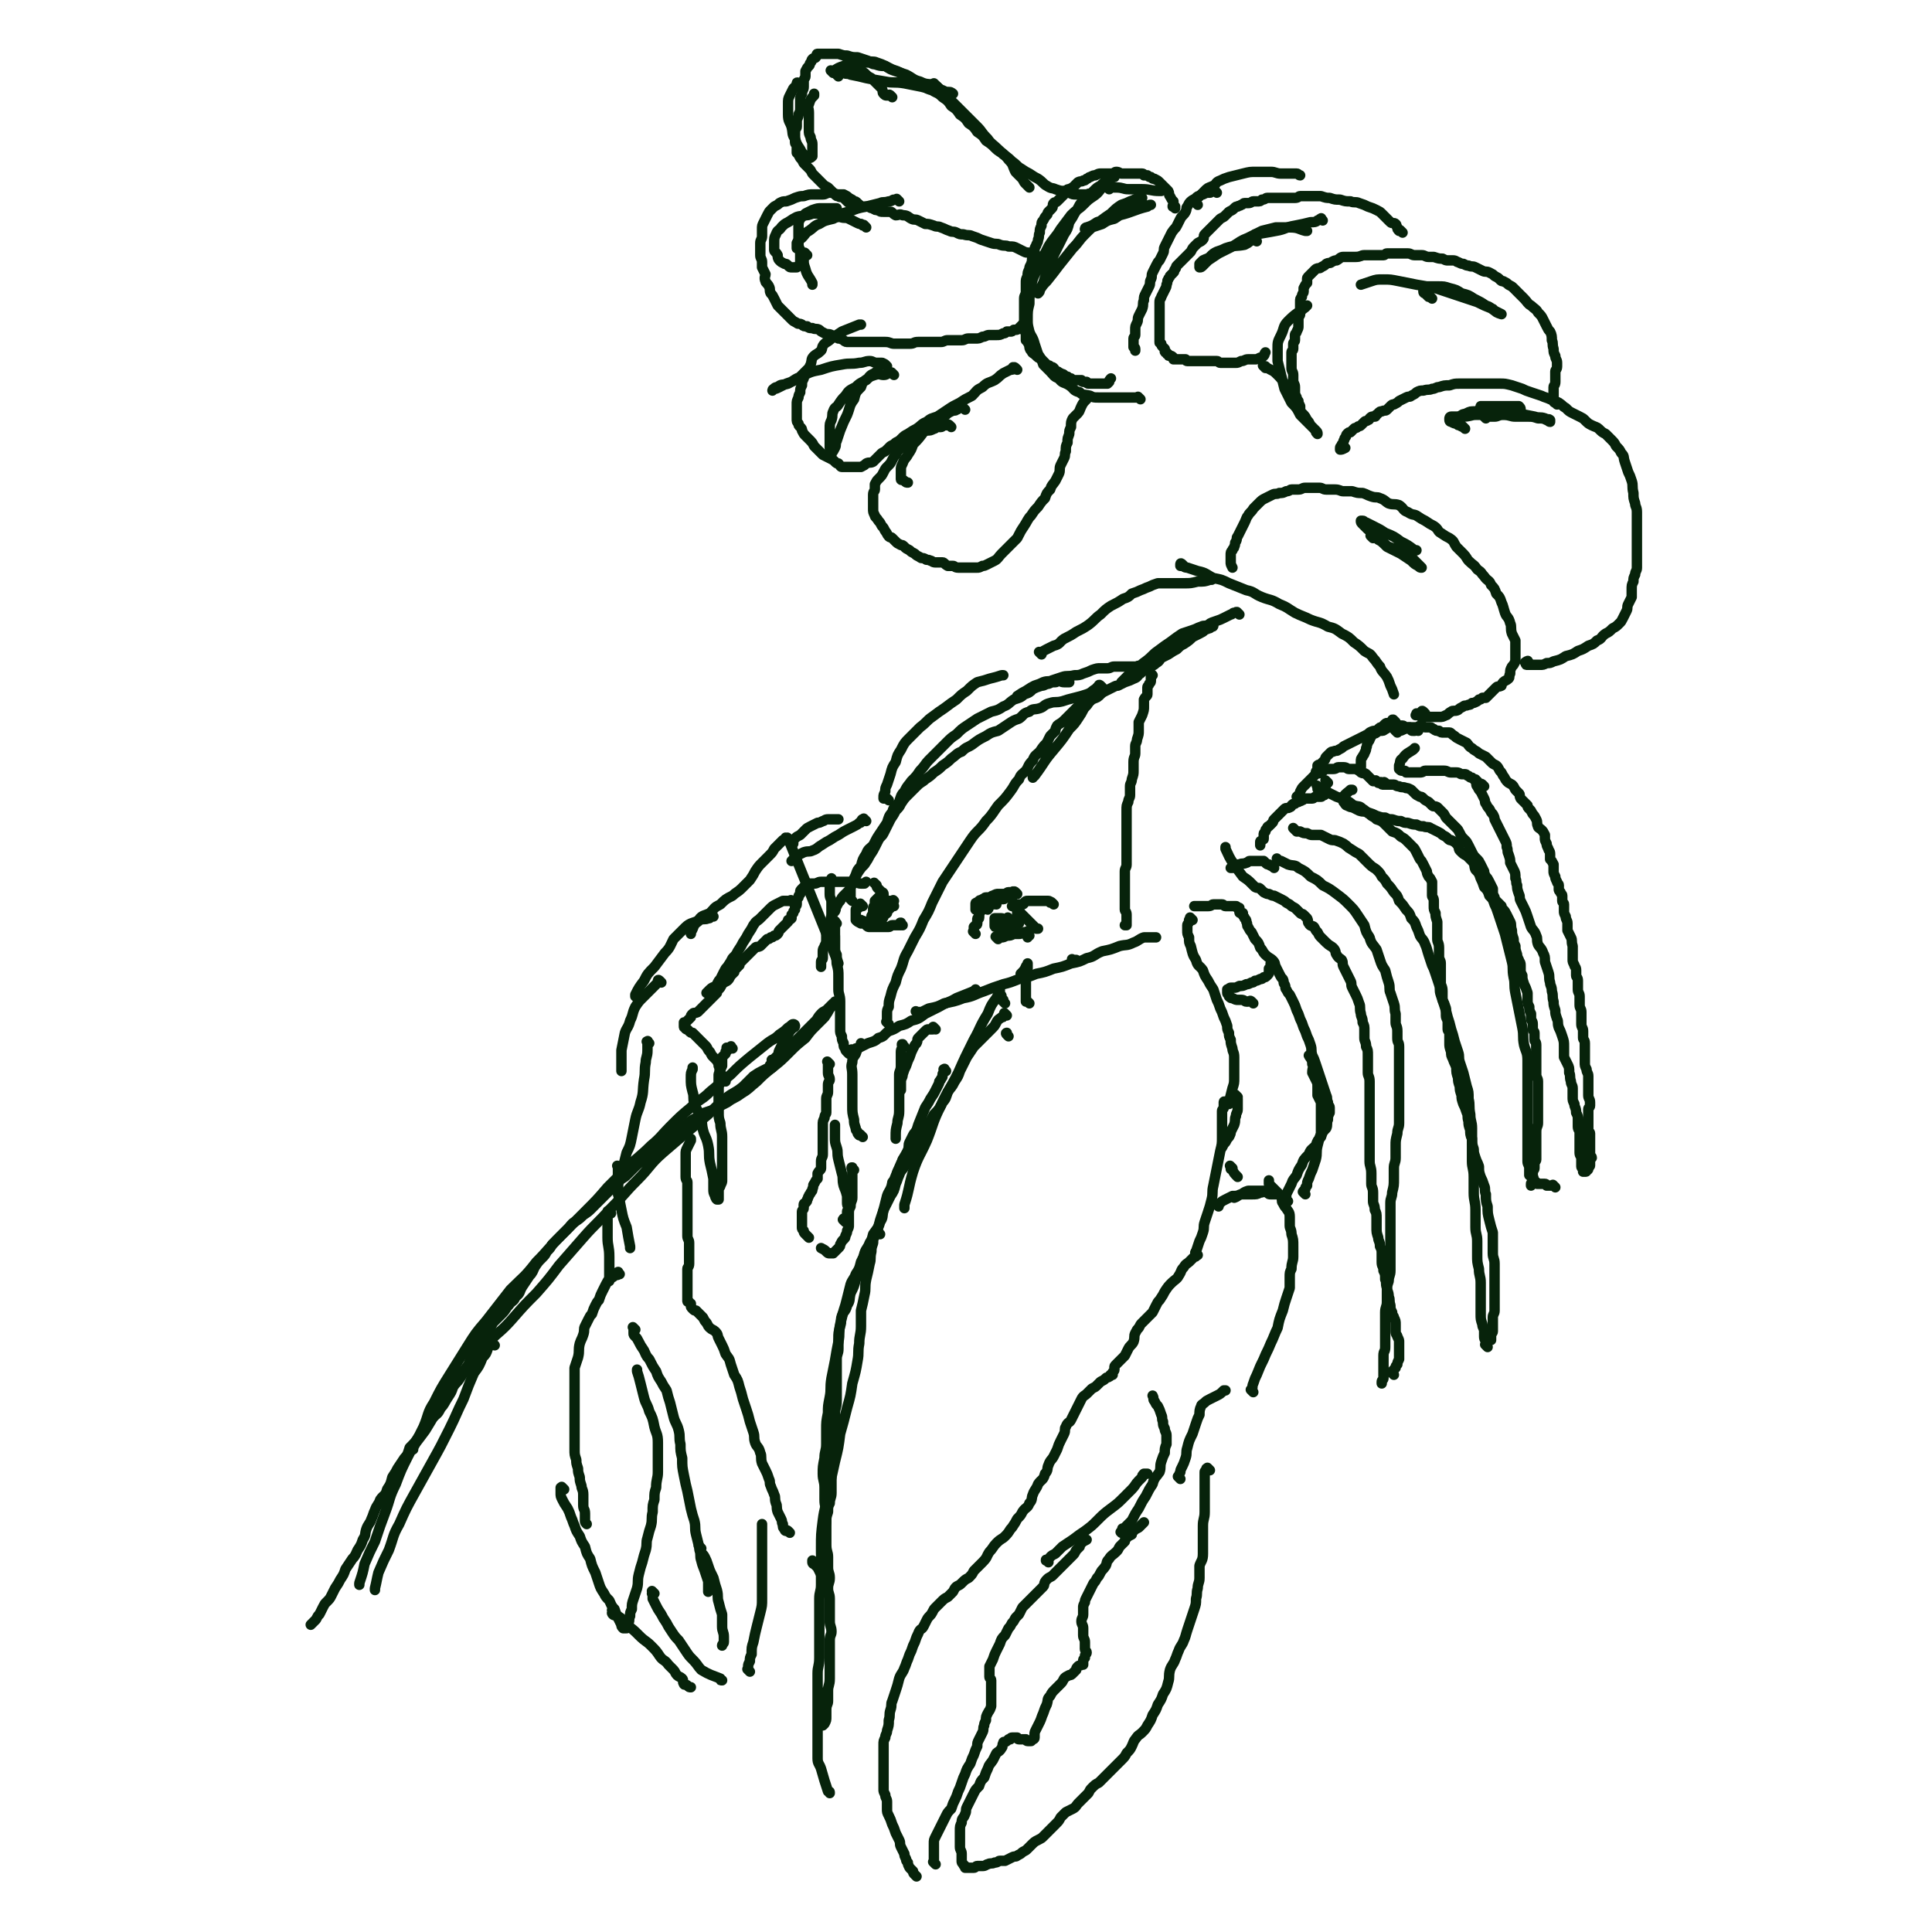 <svg viewBox='0 0 1113 1113' version='1.1' xmlns='http://www.w3.org/2000/svg' xmlns:xlink='http://www.w3.org/1999/xlink'><g fill='none' stroke='#07230B' stroke-width='6' stroke-linecap='round' stroke-linejoin='round'><path d='M411,528c-1,-1 -1,-2 -1,-1 -1,0 -1,0 -1,1 0,1 0,1 -1,1 -2,1 -2,0 -5,1 -2,1 -2,1 -5,2 -2,1 -2,1 -5,4 -2,2 -2,2 -5,5 -2,4 -2,5 -5,8 -3,4 -3,4 -6,8 -4,4 -4,4 -6,8 -3,4 -3,4 -5,8 0,1 0,1 0,1 '/><path d='M381,566c-1,-1 -1,-1 -1,-1 -1,-1 -1,0 -1,0 0,0 0,1 0,1 -1,1 -1,1 -2,2 -1,1 -1,1 -3,3 -2,2 -2,2 -4,4 -2,2 -2,2 -4,5 -2,4 -1,4 -3,8 -1,4 -2,4 -3,7 -1,5 -1,5 -2,10 0,6 0,6 0,11 0,1 0,1 0,1 '/><path d='M352,699c-1,-1 -1,-1 -1,-1 -1,-1 -1,0 -1,0 0,0 0,1 0,1 0,0 0,0 0,0 0,1 0,1 0,3 0,2 0,2 0,4 0,3 0,3 0,7 0,5 1,5 1,11 0,6 0,6 0,13 0,0 0,0 0,1 '/><path d='M374,601c-1,-1 -1,-2 -1,-1 -1,0 0,0 0,1 0,0 0,0 0,0 0,1 0,1 0,1 0,1 0,1 0,3 0,4 -1,4 -1,7 -1,5 0,5 -1,10 -1,7 0,7 -2,13 -1,5 -2,5 -3,10 -1,5 -1,5 -2,10 -1,5 -1,5 -3,9 -1,4 -1,4 -2,8 -1,4 -1,4 -2,7 -1,3 -1,3 -1,6 0,3 0,3 1,6 0,0 0,0 0,0 '/><path d='M357,673c-1,-1 -1,-1 -1,-1 -1,-1 0,0 0,0 0,0 0,1 0,1 0,1 0,1 0,1 0,1 0,1 0,3 0,2 0,2 0,4 0,3 0,3 0,6 1,5 1,5 2,10 1,5 1,5 3,10 1,6 1,6 2,11 0,1 0,1 0,1 '/><path d='M357,734c-1,-1 -1,-2 -1,-1 -1,0 0,0 0,1 0,1 -1,0 -2,1 -1,1 -2,1 -3,2 -1,1 -1,1 -2,3 -1,2 -1,2 -2,4 -1,2 -1,2 -2,5 -1,1 -1,1 -2,3 -1,2 -1,2 -2,5 -1,1 -1,1 -2,3 -1,2 -1,2 -2,4 -1,2 0,2 -1,5 -1,3 -1,2 -2,5 -1,4 0,4 -1,8 -1,3 -1,3 -2,6 0,4 0,4 0,8 0,4 0,4 0,7 0,3 0,3 0,6 0,4 0,4 0,7 0,4 0,4 0,7 0,3 0,3 0,6 0,3 0,3 0,6 0,3 0,3 1,6 0,2 0,2 1,5 0,2 0,2 1,5 0,2 0,2 1,5 0,2 1,2 1,5 0,3 0,3 0,6 0,3 1,2 1,5 0,2 0,2 0,4 0,1 0,1 1,2 0,0 0,0 0,0 '/><path d='M325,858c-1,-1 -1,-1 -1,-1 -1,-1 0,0 0,0 0,0 0,0 0,0 0,0 -1,0 -1,0 0,1 0,1 0,2 0,0 0,0 0,1 0,2 0,2 1,4 1,2 1,2 3,5 1,2 1,2 2,5 1,2 1,3 2,5 1,3 1,3 3,6 1,3 1,3 3,6 1,4 1,4 3,7 1,4 1,4 3,8 1,3 1,3 2,6 1,3 1,3 3,6 1,2 1,2 3,4 1,2 1,3 3,5 1,3 1,3 2,5 1,2 1,2 2,4 0,1 0,1 1,2 0,0 0,0 0,0 0,0 0,0 1,0 0,0 0,0 1,0 0,0 0,0 0,0 0,0 0,0 0,0 0,0 0,0 0,0 -1,-1 0,0 0,0 0,0 0,-1 0,-2 0,0 1,0 1,-1 1,-2 0,-2 1,-4 0,-2 0,-2 1,-4 0,-3 0,-3 1,-6 1,-3 1,-3 2,-6 1,-4 0,-4 1,-8 1,-4 1,-4 2,-7 1,-4 1,-4 2,-7 1,-4 0,-4 1,-7 1,-4 1,-4 2,-7 1,-4 0,-4 1,-8 0,-4 0,-4 1,-7 0,-4 0,-4 1,-7 0,-5 1,-5 1,-9 0,-4 0,-4 0,-8 0,-5 0,-5 0,-9 0,-5 -1,-5 -2,-9 -1,-5 -1,-5 -3,-9 -1,-4 -2,-4 -3,-8 -1,-4 -1,-4 -2,-8 -1,-4 -1,-4 -2,-7 0,-1 0,-1 0,-1 '/><path d='M366,766c-1,-1 -1,-1 -1,-1 -1,-1 0,0 0,0 0,0 0,0 0,0 0,1 0,1 0,2 0,0 0,0 0,1 0,1 0,1 1,2 1,1 1,1 2,3 1,2 1,2 3,5 1,2 1,3 3,5 2,4 2,4 4,7 1,3 1,3 3,6 1,2 1,2 3,5 1,4 1,4 2,7 1,4 1,4 2,8 1,4 2,4 3,8 1,4 0,4 1,8 0,4 0,4 1,8 0,5 0,5 1,10 1,5 1,5 2,9 1,5 1,5 2,10 1,4 1,4 2,7 1,4 0,4 1,8 1,4 1,4 2,8 1,4 0,4 1,7 1,4 1,3 2,6 1,3 1,3 2,6 0,2 0,2 0,4 0,1 0,1 0,2 0,0 0,0 0,0 '/><path d='M404,892c-1,-1 -1,-1 -1,-1 -1,-1 0,0 0,0 0,0 0,0 0,0 0,1 0,1 0,1 0,0 0,0 0,0 0,1 0,1 0,1 1,2 2,2 3,4 1,2 1,2 2,5 1,3 1,3 3,7 1,4 1,4 2,7 1,4 0,4 1,7 1,4 1,4 2,7 0,4 0,4 0,7 0,3 1,3 1,6 0,1 0,1 0,3 0,1 -1,1 -1,2 0,0 0,0 0,0 '/><path d='M354,929c-1,-1 -1,-1 -1,-1 -1,-1 0,0 0,0 0,0 0,0 0,0 0,0 0,0 0,0 -1,-1 0,0 0,0 0,1 -1,1 0,2 1,1 1,0 3,1 3,2 3,2 5,5 4,3 4,3 7,6 4,4 4,3 7,6 3,3 3,3 5,6 2,3 3,2 5,5 1,1 1,1 3,3 1,1 1,2 2,3 1,1 2,1 3,2 1,1 0,2 1,3 0,1 1,0 2,1 1,1 1,1 2,1 0,0 0,0 0,0 '/><path d='M377,918c-1,-1 -1,-1 -1,-1 -1,-1 0,0 0,0 0,0 0,1 0,1 0,0 0,0 0,0 0,0 0,-1 0,0 -1,0 0,0 0,1 0,1 0,1 0,2 1,2 1,2 2,4 1,2 1,2 3,5 1,2 1,2 3,5 1,2 1,2 3,5 2,3 2,3 4,5 2,3 2,3 4,6 2,3 2,3 4,5 3,3 3,4 5,6 5,3 6,3 11,5 0,1 0,1 1,1 '/><path d='M432,963c-1,-1 -1,-1 -1,-1 -1,-1 0,0 0,0 0,0 0,0 0,0 0,0 0,0 0,-1 0,0 0,0 0,-1 0,-1 0,-1 1,-3 0,-2 0,-2 1,-4 0,-4 0,-4 1,-7 1,-5 1,-5 2,-9 1,-4 1,-4 2,-8 1,-4 1,-4 1,-8 0,-5 0,-5 0,-9 0,-5 0,-5 0,-9 0,-4 0,-4 0,-7 0,-3 0,-3 0,-6 0,-3 0,-3 0,-5 0,-2 0,-2 0,-4 0,-1 0,-1 0,-2 0,0 0,0 0,-1 0,0 0,0 0,0 0,0 0,0 0,0 0,0 0,0 0,0 '/><path d='M455,883c-1,-1 -1,-1 -1,-1 -1,-1 -1,0 -1,0 0,0 0,0 0,0 0,0 -1,0 -1,-1 -1,-1 -1,-1 -1,-3 -1,-1 0,-1 -1,-3 -1,-2 -1,-2 -2,-4 -1,-3 0,-3 -1,-5 -1,-3 0,-3 -1,-5 -1,-3 -1,-2 -2,-5 -1,-2 0,-2 -1,-4 -1,-3 -1,-3 -2,-5 -1,-2 -1,-2 -2,-4 -1,-3 0,-4 -1,-6 -1,-4 -2,-3 -3,-6 -1,-3 0,-3 -1,-6 -1,-3 -1,-3 -2,-6 -1,-4 -1,-4 -2,-7 -1,-3 -1,-3 -2,-6 -1,-4 -1,-4 -2,-7 -1,-4 -1,-4 -3,-7 -1,-3 -1,-3 -2,-6 -1,-4 -1,-3 -3,-6 -1,-3 -1,-3 -2,-5 -1,-2 -1,-2 -2,-4 -1,-2 0,-2 -2,-4 -1,-1 -2,-1 -3,-2 -1,-1 -1,-1 -2,-3 -1,-1 -1,-1 -2,-3 -1,-1 -1,-1 -2,-2 -1,-1 -1,-1 -2,-2 -1,0 -1,0 -2,-1 -1,-1 -1,-1 -1,-2 0,0 0,0 0,-1 0,0 -1,0 -1,-1 -1,0 -1,0 -1,-1 0,0 0,0 0,-1 0,-1 0,-1 0,-2 0,-1 0,-1 0,-3 0,-1 0,-1 0,-2 0,-1 0,-1 0,-3 0,-1 0,-1 0,-3 0,-2 0,-2 0,-4 0,-1 1,-1 1,-3 0,-2 0,-2 0,-4 0,-2 0,-2 0,-4 0,-2 0,-2 0,-4 0,-2 -1,-2 -1,-4 0,-2 0,-2 0,-4 0,-3 0,-3 0,-5 0,-1 0,-1 0,-3 0,-2 0,-2 0,-4 0,-1 0,-1 0,-3 0,-2 0,-2 0,-4 0,-2 0,-2 0,-4 0,-2 0,-2 0,-4 0,-1 -1,-1 -1,-3 0,-2 0,-2 0,-4 0,-1 0,-1 0,-3 0,-2 0,-2 0,-4 0,-1 0,-1 0,-2 0,-2 0,-2 1,-4 1,-2 1,-2 2,-4 0,-1 0,-1 0,-1 '/><path d='M418,623c-1,-1 -1,-1 -1,-1 -1,-1 0,0 0,0 0,0 0,0 0,0 0,0 0,-1 0,0 -1,0 0,0 0,1 0,0 0,0 0,0 0,0 0,0 0,0 -1,-1 0,0 0,0 0,0 0,0 0,0 0,0 -1,0 -1,-1 0,-1 0,-1 0,-2 0,-1 -1,-1 -1,-3 -1,-1 0,-1 -1,-3 0,-1 0,-1 -1,-3 -1,-1 -1,-1 -2,-2 -1,-1 -1,-1 -2,-3 -1,-1 -1,-1 -2,-3 -1,-1 -1,-1 -2,-2 -1,-1 -1,-1 -2,-2 -1,-1 -1,-1 -2,-2 -1,-1 -1,-1 -2,-2 -1,0 -1,0 -2,-1 0,0 0,0 -1,-1 -1,0 -1,0 -1,-1 -1,0 -1,0 -1,-1 0,0 0,0 0,0 0,0 0,0 0,0 0,0 0,0 0,-1 0,0 0,0 0,0 0,0 0,-1 0,-1 1,0 1,0 2,-1 1,-1 1,-1 2,-2 0,-1 0,-1 1,-2 1,-1 1,0 3,-1 1,-1 1,-1 3,-3 1,-1 1,-1 2,-2 1,-1 1,-1 2,-2 1,-1 1,-1 2,-2 1,-1 1,-1 2,-2 0,-1 0,-1 1,-2 1,-1 1,-1 2,-3 1,-1 1,-1 3,-2 1,-1 1,-1 2,-3 1,-1 1,-1 2,-2 0,-1 0,-1 1,-2 1,-1 1,-1 2,-2 0,-1 0,-1 1,-2 0,0 0,0 1,-1 0,0 0,0 1,-1 1,-1 1,-1 2,-2 1,-1 1,-1 2,-2 1,-1 1,-1 2,-2 1,-1 1,0 3,-1 1,-1 1,-1 2,-2 1,-1 1,-1 2,-2 1,0 1,0 2,-1 1,0 1,0 2,-1 1,0 1,0 2,-1 1,-1 0,-1 1,-2 0,0 0,0 1,-1 0,0 0,0 1,-1 0,0 0,0 1,-1 0,0 0,0 1,-1 0,0 0,0 1,-1 0,0 0,0 0,-1 1,0 1,0 2,-1 0,-1 0,-1 0,-2 0,0 0,0 1,-1 0,-1 0,-1 1,-2 0,0 0,0 0,-1 0,0 0,0 0,-1 0,0 1,0 1,-1 0,-1 0,-1 0,-2 0,-1 0,-1 1,-2 0,-1 0,-1 1,-2 0,0 0,0 0,-1 0,-1 0,-1 1,-2 0,0 0,0 1,-1 0,0 0,0 1,-1 1,0 1,-1 2,-1 1,0 1,0 3,0 2,0 2,-1 4,-1 1,0 1,0 3,0 2,0 2,0 4,0 2,0 2,0 4,0 2,0 2,0 4,0 2,0 2,0 4,0 2,0 2,1 4,1 1,0 1,0 2,0 0,0 0,0 1,-1 0,0 0,0 0,0 0,0 0,0 0,0 0,0 0,0 0,0 '/><path d='M499,473c-1,-1 -1,-1 -1,-1 -1,-1 0,0 0,0 0,0 0,0 0,0 0,0 -1,0 -1,0 -1,0 0,1 -1,1 0,1 0,1 -1,1 -1,1 -1,1 -3,2 -2,1 -2,1 -4,2 -2,1 -2,1 -5,3 -2,1 -2,1 -5,3 -2,1 -2,1 -5,3 -2,1 -2,2 -5,3 -2,1 -2,0 -5,1 -2,1 -2,1 -4,2 -1,1 -1,1 -3,3 0,0 0,0 0,0 '/><path d='M422,604c-1,-1 -1,-2 -1,-1 -1,0 0,1 0,1 0,0 0,0 -1,0 0,0 0,0 0,0 0,0 0,0 -1,0 0,0 0,0 0,0 0,0 0,0 0,0 -1,-1 0,0 0,0 0,0 0,1 0,1 0,1 -1,0 -1,1 0,0 0,1 0,1 -1,1 -1,1 -2,2 0,2 0,2 0,5 -1,2 -1,2 -2,5 0,3 0,3 0,7 0,3 0,3 0,6 0,4 0,4 0,8 0,4 0,4 1,7 0,4 1,4 1,8 0,4 0,4 0,8 0,3 0,3 0,6 0,3 0,3 0,6 0,2 0,2 0,5 0,1 0,1 -1,3 0,1 -1,1 -1,3 0,1 0,1 0,3 0,1 0,1 0,2 0,0 0,0 -1,0 0,0 0,0 0,0 0,0 0,0 0,0 -1,-1 0,0 0,0 0,0 -1,-1 -1,-2 -1,-2 -1,-2 -1,-4 0,-3 0,-3 0,-6 -1,-5 -1,-5 -2,-9 -1,-5 0,-5 -1,-10 -1,-5 -2,-5 -3,-9 -1,-4 0,-4 -2,-8 -1,-4 -2,-4 -3,-7 -1,-4 0,-4 -1,-7 -1,-4 -1,-4 -1,-8 0,-3 0,-3 1,-5 0,-1 0,-1 0,-1 '/><path d='M446,612c-1,-1 -1,-1 -1,-1 -1,-1 0,0 0,0 0,0 0,0 1,-1 1,-1 1,-1 2,-2 1,-1 0,-1 1,-3 1,-2 1,-2 2,-4 1,-1 1,-1 2,-3 1,-2 1,-2 2,-4 1,-1 1,-1 2,-2 0,0 1,0 1,-1 0,0 0,-1 -1,-1 -1,0 -1,1 -3,2 -2,2 -2,2 -5,4 -3,3 -3,2 -7,5 -5,4 -5,4 -10,8 -6,5 -6,5 -11,10 -6,5 -6,5 -12,10 -5,5 -6,4 -11,9 -6,5 -6,5 -12,11 -5,5 -5,6 -11,11 -6,6 -7,6 -13,12 -6,6 -6,6 -12,12 -6,7 -6,7 -13,14 -7,7 -7,7 -14,14 -7,7 -7,8 -14,15 -7,9 -7,8 -15,16 -7,9 -7,9 -14,18 -6,7 -6,7 -11,15 -5,8 -5,8 -10,16 -5,8 -5,8 -9,16 -4,6 -3,7 -6,14 -3,6 -3,6 -6,12 0,0 0,0 0,1 '/><path d='M445,615c-1,-1 -1,-1 -1,-1 -1,-1 0,0 0,0 0,1 0,1 -1,1 -2,1 -2,1 -4,2 -2,1 -2,1 -5,3 -3,3 -3,3 -6,6 -5,4 -5,3 -9,6 -6,5 -6,5 -11,10 -6,5 -6,5 -12,10 -7,6 -7,6 -14,12 -8,7 -7,8 -15,16 -8,8 -7,8 -15,16 -8,9 -9,9 -16,17 -7,8 -7,8 -14,16 -6,8 -6,8 -13,16 -7,7 -7,7 -14,15 -7,8 -8,7 -15,15 -8,9 -8,9 -15,17 -5,8 -5,8 -10,16 -5,7 -5,8 -10,16 -5,7 -6,7 -10,15 -4,8 -4,8 -7,16 -4,8 -3,8 -6,16 -3,8 -3,8 -6,17 -3,6 -3,6 -6,13 -1,5 -1,5 -3,11 0,1 0,1 0,1 '/><path d='M285,775c-1,-1 -1,-1 -1,-1 -1,-1 -1,0 -1,0 0,0 0,0 0,0 0,1 -1,0 -1,1 -1,1 -1,1 -1,2 -1,3 -1,3 -3,5 -2,5 -2,5 -5,9 -3,7 -3,7 -6,15 -4,8 -4,9 -8,17 -5,10 -5,10 -10,19 -5,9 -5,9 -10,18 -5,9 -5,9 -9,18 -4,7 -3,7 -6,15 -3,6 -3,6 -6,13 -1,4 -1,5 -2,9 0,1 0,1 0,1 '/><path d='M533,648c-1,-1 -1,-2 -1,-1 -1,0 -1,0 -1,1 0,0 0,0 0,0 -1,1 -1,1 -2,2 -1,2 -2,2 -3,4 -1,2 -1,2 -2,4 -1,2 0,2 -1,5 -1,3 -1,2 -3,5 -1,4 -1,4 -3,7 -1,4 -1,4 -3,7 -1,4 -2,4 -3,7 -1,4 -1,4 -2,8 -1,3 -1,3 -2,6 -1,4 -1,4 -3,7 -1,3 -1,3 -3,6 -1,3 -2,3 -3,6 -1,4 -1,4 -2,8 -1,4 -1,4 -3,7 -1,4 -1,4 -3,8 -1,4 0,4 -2,7 -1,4 -2,3 -3,6 -1,3 0,3 -1,6 -1,4 -1,4 -1,7 0,3 0,3 0,6 0,3 -1,3 -1,6 0,2 0,2 0,5 0,2 0,2 0,5 0,2 0,2 0,4 0,2 0,2 0,5 0,3 0,3 0,5 0,4 -1,4 -1,7 0,3 0,3 0,6 0,3 0,3 0,6 0,2 -1,2 -1,5 0,2 0,2 0,4 0,2 0,2 0,4 0,2 -1,2 -1,4 0,2 0,3 0,5 0,3 0,3 0,6 0,3 0,3 0,6 0,3 -1,3 -1,6 -1,2 -1,2 -1,5 -1,3 -1,3 -1,6 -1,4 -1,4 -1,7 -1,4 -1,4 -1,8 -1,4 -1,4 -1,8 0,4 0,4 0,7 0,3 0,3 0,6 0,4 -1,4 -1,8 0,4 0,4 0,8 0,4 0,4 0,8 0,5 0,5 0,9 0,5 0,5 0,9 0,5 -1,5 -1,9 0,5 0,5 0,10 0,4 0,4 0,8 0,4 0,4 0,8 0,4 0,4 0,8 0,4 0,4 0,8 0,4 0,4 0,7 0,3 1,3 2,6 2,7 2,7 4,13 1,0 1,0 1,1 '/><path d='M545,617c-1,-1 -1,-2 -1,-1 -1,0 0,0 0,1 0,0 0,0 0,0 0,1 -1,1 -1,2 0,0 0,0 0,1 0,1 -1,1 -1,2 -1,1 -1,1 -1,2 -1,2 -1,2 -2,4 -1,2 -1,2 -3,5 -1,2 -1,2 -3,5 -2,5 -2,5 -4,10 -2,7 -3,6 -5,13 -5,9 -5,9 -9,19 -1,1 -1,1 -1,2 '/><path d='M581,597c-1,-1 -1,-1 -1,-1 -1,-1 0,-1 0,-1 0,0 0,0 0,0 '/><path d='M579,578c-1,-1 -1,-1 -1,-1 -1,-1 0,0 0,0 0,0 0,0 0,0 0,0 0,0 0,0 -1,-1 0,0 0,0 0,0 0,-1 0,-1 0,0 -1,0 -1,0 0,-1 0,-1 0,-2 0,-1 -1,-1 -1,-2 0,0 0,0 0,-1 0,0 0,-1 0,-1 0,0 0,1 0,1 -1,2 -1,2 -2,4 -3,4 -3,4 -5,9 -5,8 -4,8 -8,15 -5,10 -5,10 -9,19 -5,10 -6,10 -10,19 -5,10 -4,10 -8,20 -4,9 -5,9 -8,18 -3,10 -2,10 -5,19 0,1 0,1 0,2 '/><path d='M507,711c-1,-1 -1,-2 -1,-1 -1,0 -1,0 -1,1 0,1 -1,0 -1,1 -1,2 -1,2 -1,4 -1,3 -1,3 -1,5 -1,4 0,4 -1,7 -1,5 -1,5 -2,9 -1,5 0,5 -1,9 -1,5 -1,5 -2,9 0,5 0,5 0,9 0,5 -1,5 -1,10 -1,5 0,5 -1,10 -1,6 -1,6 -3,13 -1,7 -1,7 -3,14 -2,8 -2,8 -4,15 -1,8 -1,8 -3,16 -2,9 -2,9 -4,18 -1,8 -2,8 -3,16 -1,8 -1,8 -1,16 0,5 0,5 1,11 0,3 -1,3 0,6 0,2 1,2 2,4 0,0 0,0 0,0 0,-1 0,-1 -1,-3 -1,-1 -1,-1 -2,-3 -1,-2 -1,-2 -2,-4 -1,-1 -1,-1 -2,-2 0,0 -1,0 -1,-1 0,0 0,-1 0,-1 0,0 0,1 0,1 0,0 0,0 0,0 '/><path d='M492,606c-1,-1 -1,-1 -1,-1 -1,-1 0,0 0,0 0,0 0,0 0,0 0,0 0,0 0,0 -1,-1 0,0 0,0 0,0 0,0 0,0 1,0 1,0 2,-1 1,0 1,0 3,-1 2,-1 2,-1 4,-2 3,-1 4,-1 6,-3 4,-1 3,-2 6,-4 3,-1 3,-1 6,-3 4,-1 4,-1 7,-3 4,-1 4,-1 8,-4 4,-2 4,-2 8,-4 5,-3 5,-2 10,-5 5,-2 5,-2 10,-4 1,-1 1,-1 1,-1 '/><path d='M529,584c-1,-1 -1,-1 -1,-1 -1,-1 0,0 0,0 0,0 0,0 0,0 1,0 1,0 3,0 2,-1 2,-1 4,-2 5,-1 5,-1 9,-3 5,-1 6,-1 11,-3 6,-1 6,-2 12,-4 5,-2 5,-2 11,-4 4,-1 4,-1 9,-3 5,-1 5,-1 10,-3 5,-1 5,-1 10,-3 5,-1 5,-1 10,-3 5,-1 5,-1 9,-3 5,-1 4,-2 9,-4 5,-1 5,-1 10,-3 4,-1 4,0 8,-2 3,-1 3,-2 6,-3 2,0 3,0 5,0 1,0 1,0 2,0 0,0 0,0 0,0 '/><path d='M619,554c-1,-1 -1,-1 -1,-1 -1,-1 0,0 0,0 0,0 0,0 1,0 0,0 0,0 1,0 0,0 0,0 0,0 '/><path d='M489,607c-1,-1 -1,-1 -1,-1 -1,-1 0,0 0,0 0,0 0,0 0,0 0,0 0,0 0,0 -1,-1 0,0 0,0 0,0 0,0 0,0 0,0 0,0 0,0 -1,-1 0,0 0,0 0,0 0,0 0,0 0,0 0,0 0,0 -1,-1 -1,-1 -1,-2 -1,-1 -1,-1 -1,-3 -1,-2 -1,-2 -1,-4 -1,-2 -1,-2 -1,-4 0,-3 0,-3 0,-5 0,-3 0,-3 0,-6 0,-3 0,-3 0,-5 0,-4 -1,-4 -1,-7 0,-4 0,-4 0,-7 0,-4 0,-4 -1,-8 0,-4 -1,-4 -1,-8 0,-3 0,-3 0,-6 0,-3 0,-3 -1,-6 0,-3 -1,-3 -1,-5 0,-3 0,-3 0,-5 0,-3 0,-3 0,-5 0,-3 -1,-2 -1,-5 0,-2 0,-2 0,-4 0,-3 0,-3 1,-5 0,0 0,0 0,0 '/><path d='M491,519c-1,-1 -1,-1 -1,-1 -1,-1 0,0 0,0 0,0 0,0 0,0 0,0 0,0 0,0 -1,-1 0,0 0,0 0,0 0,0 0,0 0,-1 0,-1 0,-2 0,-1 0,-1 0,-3 0,-2 0,-2 1,-4 1,-3 1,-3 2,-5 1,-3 1,-3 3,-5 1,-4 1,-4 3,-7 1,-3 2,-3 4,-5 2,-4 2,-4 4,-7 2,-3 2,-3 4,-6 1,-3 1,-4 3,-6 1,-4 2,-3 4,-6 1,-3 1,-4 3,-6 2,-4 2,-3 4,-6 3,-3 3,-3 5,-6 3,-3 3,-4 5,-6 3,-3 3,-3 5,-5 3,-3 3,-3 5,-5 3,-3 3,-3 6,-5 3,-3 3,-3 6,-5 3,-2 3,-2 6,-4 4,-2 4,-2 8,-4 4,-1 4,-1 7,-3 3,-1 3,-2 6,-4 3,-1 4,-1 6,-3 3,-1 3,-1 5,-3 2,-1 2,-1 5,-2 1,0 1,0 3,-1 1,0 1,0 3,-1 1,0 1,0 2,0 1,0 1,-1 2,-1 1,0 1,1 3,1 1,0 1,0 3,0 0,0 0,0 0,0 '/><path d='M635,396c-1,-1 -1,-1 -1,-1 -1,-1 -1,0 -1,0 -1,1 -1,1 -2,2 -2,1 -2,2 -5,3 -3,1 -3,1 -7,2 -4,1 -4,1 -7,2 -4,1 -4,0 -7,1 -4,1 -3,2 -6,3 -3,1 -4,0 -6,2 -4,1 -3,2 -6,4 -3,1 -3,1 -6,3 -3,2 -3,2 -6,4 -4,1 -4,1 -7,3 -4,2 -4,2 -8,5 -3,2 -3,1 -6,4 -3,1 -3,2 -6,4 -2,2 -2,2 -5,4 -2,2 -2,2 -5,4 -2,2 -2,2 -5,4 -2,2 -2,1 -5,4 -2,2 -2,2 -5,5 -2,2 -2,2 -4,5 -1,2 -1,2 -3,4 -1,2 -1,2 -3,5 -1,2 -1,2 -2,4 -1,2 -1,2 -2,4 -1,2 -2,2 -3,4 -1,2 -1,2 -2,4 -1,2 -1,2 -3,5 -1,2 -1,2 -3,5 -2,2 -2,2 -4,5 -1,2 -1,2 -3,5 -1,2 0,2 -2,5 -1,1 -1,1 -3,3 -1,1 -1,1 -2,3 -1,1 -1,1 -2,3 -1,1 0,1 -1,3 -1,1 -1,1 -2,3 -1,2 0,2 -1,4 -1,2 -1,2 -2,4 0,2 0,2 0,5 0,2 0,2 -1,4 0,1 -1,1 -1,3 0,2 0,2 0,4 0,1 -1,1 -1,2 0,1 0,1 0,3 0,0 0,0 0,0 '/><path d='M512,590c-1,-1 -1,-1 -1,-1 -1,-1 0,0 0,0 0,0 0,0 0,0 0,0 0,0 0,0 -1,-1 0,0 0,0 0,0 0,0 0,-1 0,-2 0,-2 0,-4 0,-2 0,-2 1,-4 0,-3 0,-3 1,-6 1,-4 1,-4 3,-8 1,-4 1,-4 3,-8 2,-5 1,-5 4,-10 2,-4 2,-4 4,-8 3,-5 3,-5 5,-10 3,-5 3,-5 5,-10 3,-6 3,-6 6,-12 4,-6 4,-6 8,-12 4,-6 4,-6 8,-12 4,-6 5,-5 9,-11 4,-4 4,-5 7,-9 4,-4 4,-4 7,-8 3,-4 2,-4 5,-7 1,-3 2,-3 4,-5 2,-3 1,-3 4,-6 1,-3 2,-3 4,-5 2,-3 2,-3 4,-5 1,-2 1,-2 2,-4 1,-1 1,-1 3,-3 0,-1 0,-1 1,-3 1,-1 2,-1 4,-3 1,-1 1,-1 3,-3 1,-1 1,-1 3,-3 1,-1 1,-1 3,-3 1,-1 1,-1 2,-3 1,0 1,0 2,-1 0,0 0,0 1,-1 0,0 0,0 1,-1 0,0 0,0 0,0 0,0 0,1 0,1 0,1 0,1 0,1 0,1 0,2 -1,3 -1,2 -2,2 -3,4 -1,2 -1,2 -3,5 -2,3 -2,3 -5,6 -4,6 -4,6 -9,12 -6,7 -5,7 -11,15 -1,0 -1,0 -1,1 '/><path d='M478,613c-1,-1 -1,-1 -1,-1 -1,-1 0,0 0,0 0,0 0,0 0,0 0,0 0,0 0,0 -1,-1 0,0 0,0 0,0 0,0 0,0 0,0 0,0 0,0 -1,-1 0,0 0,0 0,0 0,0 0,0 0,0 0,0 0,0 -1,-1 0,0 0,0 0,0 0,1 0,1 0,1 0,1 0,2 0,1 0,1 0,3 0,2 1,2 1,4 0,1 -1,1 -1,3 0,2 0,2 0,4 0,2 -1,2 -1,4 0,1 0,1 0,3 0,2 0,2 0,5 0,1 -1,1 -1,3 -1,2 -1,2 -1,4 0,2 0,2 0,4 0,2 0,2 0,4 0,2 0,2 0,5 0,2 0,2 0,4 0,2 -1,2 -1,4 0,2 0,2 0,4 0,1 -1,1 -2,3 0,1 0,1 0,3 -1,1 -1,1 -2,3 -1,1 0,1 -1,3 0,1 0,1 -1,2 0,1 -1,1 -1,2 -1,1 0,1 -1,2 0,1 0,1 -1,2 0,0 -1,0 -1,1 0,1 0,1 0,2 0,1 -1,1 -1,2 0,0 0,0 0,1 0,1 0,1 0,3 0,1 0,1 0,2 0,1 0,1 0,3 0,1 0,1 1,2 0,1 0,1 1,2 1,1 1,1 2,2 0,0 0,0 0,0 '/><path d='M487,704c-1,-1 -1,-1 -1,-1 -1,-1 0,0 0,0 0,0 0,-1 0,-1 0,0 1,0 1,0 0,-1 1,-1 1,-2 0,-1 0,-1 0,-2 0,-1 1,-1 1,-2 0,-1 -1,-1 -1,-3 0,-2 0,-2 0,-4 -1,-4 -1,-3 -2,-6 -1,-4 0,-4 -1,-7 -1,-4 -1,-4 -2,-8 -1,-4 0,-4 -1,-7 -1,-3 -1,-3 -1,-6 0,-3 0,-3 0,-6 0,-1 0,-1 0,-1 '/><path d='M497,655c-1,-1 -1,-1 -1,-1 -1,-1 0,0 0,0 0,0 0,0 0,0 0,0 -1,0 -1,0 -1,-1 -1,-1 -1,-2 -1,-1 -1,-1 -1,-2 -1,-3 -1,-3 -1,-5 -1,-4 -1,-4 -1,-8 0,-5 0,-5 0,-9 0,-5 0,-5 0,-9 0,-4 -1,-4 0,-7 0,-3 1,-3 2,-5 1,-3 1,-3 3,-5 0,-1 0,-1 0,-1 '/><path d='M492,674c-1,-1 -1,-1 -1,-1 -1,-1 0,0 0,0 0,0 0,0 0,0 0,0 0,-1 0,0 -1,0 0,0 0,1 0,0 0,1 0,1 0,1 0,1 0,3 0,1 0,1 0,3 0,2 0,2 0,4 0,2 0,2 0,5 0,2 -1,2 -1,5 -1,2 -1,2 -1,5 0,3 0,3 0,6 0,1 0,1 -1,3 0,1 0,1 -1,3 0,1 0,1 -1,2 -1,1 -1,1 -2,3 0,1 0,1 -1,2 0,0 0,0 -1,1 -1,1 -1,1 -2,2 0,0 0,0 -1,0 0,0 -1,0 -1,0 -1,0 -1,0 -2,-1 -1,-1 -1,-1 -3,-2 0,0 0,0 0,0 '/><path d='M521,603c-1,-1 -1,-1 -1,-1 -1,-1 0,0 0,0 0,0 0,0 0,0 0,0 0,0 0,0 -1,-1 0,0 0,0 0,0 0,0 0,0 0,0 0,0 0,0 -1,-1 0,0 0,0 0,0 0,0 0,0 0,0 0,-1 0,0 -1,0 0,0 0,1 0,1 -1,1 -1,3 0,1 0,1 0,3 0,2 0,2 0,5 0,3 -1,3 -1,5 0,4 0,4 0,7 0,3 0,3 0,6 0,4 0,4 0,8 0,4 -1,4 -1,7 -1,4 -1,4 -1,8 0,1 0,1 0,1 '/><path d='M687,530c-1,-1 -1,-1 -1,-1 -1,-1 0,0 0,0 0,0 0,0 0,0 0,1 0,1 0,1 0,0 -1,0 -1,0 0,0 0,1 0,1 0,1 -1,1 -1,2 0,1 0,1 0,3 0,2 0,2 1,4 0,3 0,3 1,5 1,4 1,5 3,8 1,4 2,3 4,6 1,3 1,3 3,6 1,2 1,2 3,5 1,3 1,3 2,6 1,2 1,2 2,5 1,2 1,2 2,5 1,2 1,2 2,5 0,2 0,2 1,4 0,2 0,2 1,4 0,2 0,2 1,5 0,2 1,2 1,5 0,3 0,3 0,5 0,4 0,4 0,7 0,3 0,3 -1,6 -1,4 -1,4 -2,8 0,1 0,1 0,1 '/><path d='M707,636c-1,-1 -1,-1 -1,-1 -1,-1 -1,0 -1,0 0,0 0,1 0,1 0,0 0,0 0,0 0,1 0,1 0,1 0,1 0,1 0,1 0,1 -1,1 -1,2 0,1 0,1 0,3 0,2 0,2 0,5 0,3 0,3 0,7 0,4 0,4 -1,8 -1,5 -1,5 -2,10 -1,5 -1,5 -2,10 -1,4 0,4 -1,8 -1,4 -1,4 -2,7 -1,3 -1,3 -2,6 -1,3 0,3 -1,6 -1,3 -1,3 -2,5 -1,3 -1,3 -2,6 0,1 0,1 0,1 '/><path d='M690,723c-1,-1 -1,-1 -1,-1 -1,-1 0,0 0,0 0,0 0,0 0,0 0,0 0,0 0,0 -1,-1 0,0 0,0 0,0 0,0 0,0 0,1 0,1 0,1 0,1 0,1 -1,1 -1,1 -1,1 -3,3 -1,1 -2,1 -3,3 -2,2 -1,2 -3,5 -1,2 -2,2 -4,4 -2,2 -2,2 -4,5 -1,2 -1,2 -3,5 -1,1 -1,1 -2,3 -1,2 -1,2 -2,4 -1,1 -1,1 -2,2 -1,1 -1,1 -2,2 -1,1 -1,1 -2,2 -1,1 -1,1 -2,3 -1,1 -1,1 -2,3 -1,2 0,2 -1,5 -1,2 -2,2 -3,4 -1,2 -1,2 -2,4 -1,1 -1,1 -3,3 -1,1 -1,1 -2,2 -1,1 -1,1 -1,2 0,0 0,0 0,1 0,1 -1,1 -1,2 0,0 0,0 0,0 0,0 0,0 0,0 0,0 0,-1 0,0 -1,0 0,1 0,1 0,0 -1,0 -1,0 -1,0 0,1 -1,1 -1,1 -1,0 -2,1 -1,1 -1,1 -3,2 -1,1 -1,1 -2,2 -1,1 -1,1 -3,2 -1,1 -1,1 -3,3 -1,1 -2,1 -3,3 -1,2 -1,2 -2,4 -1,2 -1,2 -2,4 -1,2 -1,2 -2,4 -1,2 -2,1 -3,4 -1,1 0,2 -1,4 -1,2 -1,2 -2,4 -1,2 -1,2 -2,5 -1,2 -1,2 -2,4 -1,2 -2,2 -3,5 -1,2 0,3 -2,5 -1,4 -2,3 -4,6 -1,3 -2,3 -3,6 -1,2 0,3 -2,5 -1,3 -2,2 -4,5 -1,2 -1,2 -3,4 -1,2 -1,2 -3,5 -2,2 -1,2 -4,5 -2,2 -2,1 -5,4 -2,2 -2,3 -4,5 -2,3 -1,3 -4,6 -2,2 -2,2 -5,5 -1,2 -1,2 -3,4 -2,1 -2,1 -4,3 -1,1 -1,1 -3,2 -1,1 -1,1 -2,3 -1,1 -1,1 -3,3 -2,1 -2,1 -4,3 -1,1 -1,1 -3,3 -1,1 -1,1 -2,3 -1,2 -2,2 -3,4 -1,2 -1,2 -2,4 -1,2 -2,1 -3,4 -1,2 -1,2 -2,5 -1,2 -1,2 -2,5 -1,2 -1,2 -2,5 -1,2 -1,3 -2,5 -1,3 -2,3 -3,6 -1,4 -1,4 -2,7 -1,3 -1,3 -2,6 -1,2 0,2 -1,5 -1,3 0,3 -1,6 0,3 0,3 -1,6 0,2 -1,2 -1,4 -1,2 -1,2 -1,4 0,2 0,2 0,4 0,2 0,2 0,5 0,2 0,2 0,4 0,2 0,2 0,5 0,2 0,2 0,5 0,1 0,1 0,3 0,1 0,1 1,3 0,2 1,2 1,4 0,2 0,2 0,4 0,2 0,2 1,4 1,2 1,2 2,5 1,2 1,2 2,5 1,2 1,2 2,4 1,2 0,2 1,4 1,2 1,2 2,4 0,1 0,1 1,3 0,1 0,1 1,2 0,1 0,1 1,3 1,1 1,1 2,2 0,1 0,1 1,2 0,0 0,0 1,1 0,0 0,0 0,0 '/><path d='M539,1074c-1,-1 -1,-1 -1,-1 -1,-1 0,0 0,0 0,0 0,0 0,0 0,0 0,0 0,0 -1,-1 0,0 0,0 0,0 0,0 0,-1 0,-1 0,-1 0,-2 0,-2 0,-2 0,-4 0,-2 0,-2 0,-4 0,-2 0,-2 1,-4 1,-2 1,-2 2,-4 1,-2 1,-2 2,-4 1,-2 1,-2 2,-4 1,-2 1,-2 3,-4 1,-3 1,-3 2,-5 1,-2 1,-2 2,-5 1,-2 1,-2 2,-5 1,-3 1,-3 2,-5 1,-3 1,-3 3,-6 1,-3 1,-3 2,-5 1,-3 1,-3 2,-5 0,-2 0,-2 1,-4 1,-2 1,-2 2,-4 1,-2 0,-2 1,-4 0,-1 0,-1 1,-3 0,-2 0,-2 1,-4 1,-2 1,-1 2,-4 0,-2 0,-2 0,-4 0,-1 0,-1 0,-3 0,-1 0,-1 0,-3 0,-1 0,-1 0,-2 0,0 0,0 0,-1 0,-1 0,-1 0,-2 0,-1 -1,-1 -1,-2 0,-1 0,-1 0,-2 0,-2 0,-2 0,-4 1,-2 1,-2 2,-4 1,-3 1,-3 2,-5 1,-2 1,-2 2,-4 1,-3 1,-3 3,-5 1,-2 1,-2 2,-4 1,-1 1,-1 2,-3 1,-1 1,-1 2,-3 1,-1 1,-1 2,-2 1,-2 1,-2 2,-4 1,-1 1,-1 3,-3 1,-1 1,-1 3,-3 1,-1 1,-1 3,-3 1,-1 1,-1 3,-3 1,-1 0,-2 2,-4 1,-1 1,-1 3,-2 1,-1 1,-1 2,-2 1,-1 1,-1 3,-3 1,-1 1,-1 2,-2 1,-1 1,-1 3,-3 1,-1 1,-1 2,-2 1,-1 1,-1 2,-3 1,-1 1,-1 2,-2 0,-1 0,-1 1,-2 1,-1 1,-1 3,-2 0,0 0,0 0,0 '/><path d='M648,882c-1,-1 -1,-1 -1,-1 -1,-1 0,0 0,0 0,1 0,1 -1,1 0,0 0,0 0,0 0,1 0,1 0,1 0,0 0,0 0,0 0,0 0,0 0,0 -1,-1 0,0 0,0 0,0 0,0 0,-1 1,-1 1,-1 2,-2 2,-2 2,-2 4,-4 2,-4 2,-4 4,-7 2,-4 2,-4 4,-7 2,-4 2,-4 4,-7 1,-4 2,-4 4,-7 1,-3 0,-3 1,-6 1,-3 1,-3 2,-5 0,-2 0,-3 1,-5 0,-1 0,-1 0,-3 0,-1 0,-1 0,-2 0,-2 -1,-2 -1,-4 -1,-2 -1,-2 -1,-4 -1,-2 0,-2 -1,-4 -1,-3 -1,-3 -2,-5 -1,-1 -1,-1 -2,-3 -1,-1 0,-1 -1,-3 0,0 0,0 0,0 '/><path d='M680,852c-1,-1 -1,-1 -1,-1 -1,-1 0,0 0,0 0,0 0,0 0,0 0,-1 0,-1 1,-3 0,-1 0,-1 1,-3 1,-2 1,-2 2,-5 1,-3 0,-3 1,-6 1,-4 1,-4 3,-8 1,-3 1,-3 2,-6 1,-3 1,-3 2,-5 0,-2 0,-3 1,-5 0,-1 1,-1 2,-2 1,-1 1,-1 3,-2 2,-1 2,-1 4,-2 2,-1 2,-1 4,-3 1,0 1,0 1,0 '/><path d='M722,802c-1,-1 -1,-1 -1,-1 -1,-1 0,0 0,0 0,0 0,0 0,0 0,0 0,0 0,0 -1,-1 0,0 0,0 1,-1 0,-2 1,-4 1,-3 1,-3 2,-5 2,-5 2,-5 4,-9 2,-5 2,-4 4,-9 2,-4 2,-5 4,-9 1,-5 1,-5 3,-10 1,-4 1,-4 2,-7 1,-3 1,-3 2,-6 0,-3 0,-3 0,-6 0,-3 0,-3 1,-5 0,-4 1,-4 1,-7 0,-3 0,-3 0,-6 0,-4 0,-4 -1,-7 0,-3 -1,-3 -1,-5 0,-3 0,-3 0,-5 0,-3 -1,-3 -2,-5 -1,-1 -1,-1 -2,-3 -1,-1 0,-2 -1,-4 -1,-1 -1,-1 -3,-3 -1,-1 -1,-1 -2,-2 -1,-1 -1,-1 -2,-2 0,-1 0,-1 0,-2 0,0 0,0 0,0 '/><path d='M742,692c-1,-1 -1,-1 -1,-1 -1,-1 0,0 0,0 0,0 0,0 0,0 0,-1 0,-1 0,-2 0,-1 0,-1 1,-3 1,-2 1,-2 2,-4 1,-3 1,-2 3,-5 1,-3 1,-3 3,-6 1,-3 1,-3 4,-6 1,-3 2,-3 4,-5 1,-3 1,-3 3,-5 1,-3 1,-3 3,-5 1,-2 0,-3 1,-5 0,-2 0,-2 1,-4 0,-1 0,-1 0,-3 0,-1 -1,-1 -1,-3 -1,-2 0,-2 -1,-4 -1,-3 -1,-3 -2,-6 -1,-3 -1,-3 -2,-6 -1,-3 -1,-3 -2,-6 -1,-3 -1,-3 -2,-5 -1,-3 0,-3 -1,-6 -1,-3 -1,-3 -2,-5 -1,-3 -1,-3 -2,-5 -1,-3 -1,-3 -2,-5 -1,-3 -1,-3 -2,-5 -1,-3 -1,-3 -2,-5 -1,-2 -1,-2 -2,-4 -1,-1 -1,-1 -2,-3 -1,-1 0,-1 -1,-3 -1,-1 0,-1 -1,-3 -1,-1 -1,-1 -2,-3 -1,-2 -1,-2 -2,-4 -1,-2 0,-2 -2,-4 -1,-1 -2,-1 -4,-3 -2,-2 -1,-2 -3,-4 -1,-3 -1,-3 -3,-5 -1,-2 -1,-2 -2,-4 -1,-1 -1,-1 -2,-3 -1,-1 0,-1 -1,-3 0,-1 0,-1 -1,-2 0,-1 -1,-1 -1,-2 0,0 0,-1 0,-1 0,0 -1,0 -1,0 -1,0 -1,0 -1,-1 0,0 0,0 0,-1 0,0 0,0 0,0 0,0 0,-1 0,-1 0,0 -1,0 -1,0 -1,0 0,-1 -1,-1 0,0 0,0 -1,0 -1,0 -1,0 -2,0 -1,0 -1,0 -3,0 -1,0 -1,-1 -2,-1 -1,0 -1,0 -3,0 -1,0 -1,0 -2,0 -1,0 -1,1 -3,1 -1,0 -1,0 -2,0 -1,0 -1,0 -2,0 -1,0 -1,0 -2,0 -1,0 -1,0 -2,0 0,0 0,0 0,0 '/><path d='M722,578c-1,-1 -1,-1 -1,-1 -1,-1 -1,0 -2,0 0,0 0,0 -1,0 -1,0 -1,-1 -3,-1 -1,0 -1,0 -2,0 -1,0 -1,0 -3,-1 -1,0 -1,0 -2,-1 0,0 0,0 0,-1 0,0 -1,0 -1,-1 0,0 0,0 0,-1 0,0 0,0 0,0 0,0 0,0 0,0 0,0 0,0 0,-1 0,0 0,0 0,0 0,0 0,0 1,0 0,0 0,-1 1,-1 1,0 1,0 2,0 1,0 1,0 3,-1 2,0 2,0 4,-1 1,0 1,0 3,-1 1,0 1,0 2,-1 1,0 1,0 3,-1 1,0 1,0 2,-1 1,0 1,0 2,-1 1,-1 1,-1 1,-2 0,-1 0,-1 0,-2 0,0 1,0 1,-1 0,0 0,0 0,-1 0,0 0,0 0,-1 0,0 0,0 1,-1 0,0 0,0 0,0 '/><path d='M697,847c-1,-1 -1,-1 -1,-1 -1,-1 0,0 0,0 0,0 0,0 0,0 0,0 -1,0 -1,0 0,0 0,1 0,1 0,1 -1,0 -1,1 0,1 0,1 0,3 0,3 0,3 0,5 0,4 0,4 0,7 0,4 0,4 0,8 0,4 -1,4 -1,8 0,4 0,4 0,8 0,4 0,4 0,8 0,4 -1,4 -2,7 0,4 0,4 0,7 0,3 -1,3 -1,6 -1,3 0,3 -1,6 0,3 0,3 -1,6 -1,3 -1,3 -2,6 -1,3 -1,3 -2,6 -1,3 -1,4 -2,6 -1,3 -2,3 -3,6 -1,2 -1,3 -2,5 -1,3 -2,3 -3,6 -1,4 0,4 -1,7 -1,4 -1,4 -3,7 -1,3 -1,3 -3,6 -1,3 -1,3 -3,6 -1,3 -1,3 -3,6 -1,2 -1,2 -3,4 -2,2 -2,1 -4,4 -1,1 -1,2 -2,4 -1,2 -1,2 -3,4 -1,2 -1,2 -3,4 -1,1 -1,1 -3,3 -2,2 -2,2 -4,4 -1,1 -1,1 -3,3 -1,1 -1,1 -3,3 -2,1 -2,1 -4,3 -1,1 -1,1 -2,3 -1,1 -1,1 -3,3 -1,1 -1,1 -3,3 -1,1 -1,2 -3,3 -2,1 -2,1 -4,2 -1,1 -1,1 -3,3 -1,2 -1,2 -3,4 -2,2 -2,2 -4,4 -1,1 -1,1 -3,3 -1,1 -1,1 -3,2 -2,1 -2,1 -4,3 -1,1 -1,1 -2,2 -1,1 -1,1 -3,2 -1,1 -1,1 -3,2 -1,1 -1,0 -3,1 -2,1 -2,1 -4,2 -1,0 -1,0 -3,0 -1,0 -1,1 -3,1 -2,1 -2,0 -4,1 -1,0 -1,1 -3,1 -1,0 -1,0 -2,0 0,0 0,0 -1,0 -1,0 -1,1 -2,1 0,0 0,0 -1,0 0,0 0,0 -1,0 0,0 0,0 -1,0 0,0 0,0 0,0 0,0 0,0 -1,0 0,0 0,0 -1,0 0,0 0,0 0,0 0,0 0,0 0,-1 0,0 -1,0 -1,-1 -1,-1 -1,-1 -1,-2 0,-2 0,-2 0,-4 0,-2 -1,-2 -1,-4 0,-2 0,-2 0,-4 0,-3 0,-3 0,-5 0,-3 0,-3 1,-5 0,-3 1,-2 2,-5 1,-2 0,-2 1,-4 1,-2 1,-2 2,-4 1,-2 1,-2 2,-4 1,-2 1,-2 3,-4 1,-3 1,-3 3,-5 1,-3 1,-3 2,-5 1,-3 1,-2 3,-5 1,-2 1,-2 2,-4 1,-1 2,-1 3,-3 1,-1 0,-1 1,-3 0,-1 1,0 2,-1 0,0 0,0 1,-1 0,0 0,0 1,0 0,0 0,-1 1,-1 0,0 0,0 1,0 0,0 0,0 0,0 1,0 1,0 2,0 0,0 0,1 1,1 0,0 0,0 1,0 0,0 0,0 1,0 1,0 1,0 2,0 0,0 0,1 1,1 0,0 0,0 1,0 0,0 0,0 0,0 0,0 0,0 1,0 0,0 0,0 0,0 0,0 0,0 0,0 0,0 0,0 1,-1 0,0 1,0 1,-1 0,-1 0,-1 0,-2 0,-1 0,-1 1,-3 1,-2 1,-2 2,-4 1,-2 1,-3 2,-5 1,-3 1,-3 2,-5 1,-3 0,-3 2,-5 1,-2 1,-2 3,-4 1,-1 1,-1 3,-3 1,-1 1,-1 2,-3 1,-1 1,-1 3,-2 1,0 1,0 2,-1 1,-1 1,-1 2,-2 0,-1 0,-1 1,-2 1,-1 1,0 2,-1 0,0 1,0 1,0 0,-1 0,-1 0,-2 0,0 0,0 0,0 0,-1 0,-1 1,-2 0,0 0,0 0,-1 0,-1 1,-1 1,-2 0,-1 -1,-1 -1,-2 0,-2 0,-2 0,-4 0,-2 -1,-2 -1,-4 0,-2 0,-2 0,-4 0,-2 -1,-2 -1,-4 0,-2 1,-2 1,-4 0,-2 0,-2 0,-4 0,-1 0,-1 1,-3 0,-1 0,-1 1,-3 1,-2 1,-2 2,-4 1,-2 1,-2 2,-4 1,-1 1,-1 2,-3 1,-1 1,-1 2,-3 1,-2 1,-1 3,-4 1,-2 0,-2 2,-4 1,-2 2,-2 4,-4 1,-1 1,-1 2,-3 1,-1 1,-1 3,-3 0,-1 0,-1 1,-2 1,-1 1,-1 3,-2 0,-1 0,-1 1,-2 1,-1 1,-1 3,-2 1,-1 1,-1 3,-3 0,0 0,0 0,0 '/><path d='M604,900c-1,-1 -1,-1 -1,-1 -1,-1 0,0 0,0 0,0 0,0 0,0 0,0 -1,0 0,0 0,-1 0,0 1,0 0,0 0,-1 1,-2 1,-1 1,-1 3,-2 2,-2 2,-2 4,-4 3,-2 3,-2 6,-4 4,-3 4,-3 7,-5 4,-3 4,-3 7,-6 4,-4 4,-4 8,-7 4,-3 4,-3 7,-6 3,-3 3,-3 5,-5 2,-2 2,-3 4,-5 1,-1 1,-1 2,-2 0,-1 0,-1 1,-2 1,0 1,0 2,0 0,0 0,0 0,0 '/><path d='M803,792c-1,-1 -1,-1 -1,-1 -1,-1 0,0 0,0 0,0 0,0 0,0 0,0 0,0 0,0 -1,-1 0,0 0,0 0,0 0,0 0,0 0,0 0,0 0,0 -1,-1 0,0 0,0 0,0 0,0 0,0 0,0 0,0 0,0 -1,-1 0,0 0,0 0,0 0,0 0,0 0,-1 0,-1 1,-2 0,0 0,0 1,-1 0,-1 0,-1 1,-2 0,-1 0,-1 1,-3 0,-1 0,-1 0,-2 0,-1 0,-1 0,-3 0,-1 0,-1 0,-2 0,-1 0,-1 0,-3 0,-1 0,-1 -1,-3 0,-1 -1,-1 -1,-3 0,-2 0,-2 0,-4 0,-2 0,-2 -1,-4 0,-1 -1,-1 -1,-3 -1,-2 -1,-2 -1,-4 -1,-3 0,-3 -1,-5 0,-3 -1,-3 -1,-5 -1,-3 0,-3 -1,-5 0,-3 0,-3 -1,-5 0,-3 -1,-2 -1,-5 0,-2 0,-2 0,-4 0,-3 0,-3 -1,-5 0,-3 -1,-3 -1,-5 -1,-3 -1,-3 -1,-6 0,-3 0,-3 0,-5 0,-3 0,-3 -1,-5 0,-3 -1,-3 -1,-5 0,-3 0,-3 0,-5 0,-3 -1,-3 -1,-5 0,-3 0,-3 0,-6 0,-4 -1,-4 -1,-7 0,-4 0,-4 0,-7 0,-3 0,-3 0,-6 0,-3 0,-3 0,-6 0,-3 0,-3 0,-6 0,-3 0,-3 0,-5 0,-3 0,-3 0,-5 0,-3 0,-3 0,-5 0,-3 0,-3 0,-6 0,-3 -1,-3 -1,-5 0,-3 0,-3 0,-5 0,-3 0,-3 0,-5 0,-3 0,-3 -1,-5 0,-3 -1,-3 -1,-5 0,-2 0,-2 0,-4 0,-3 0,-3 -1,-5 0,-3 -1,-3 -1,-5 -1,-3 0,-4 -1,-6 -1,-3 -1,-3 -2,-5 -1,-2 -1,-2 -2,-4 -1,-2 0,-2 -1,-4 -1,-2 -1,-2 -2,-4 -1,-2 -1,-2 -2,-4 -1,-2 0,-2 -1,-4 -1,-1 -2,-1 -3,-3 -1,-1 0,-2 -2,-4 -1,-1 -2,-1 -4,-3 -1,-1 -1,-1 -3,-3 -1,-1 -1,-1 -2,-3 -1,-1 -1,-1 -2,-3 -1,-1 -2,0 -3,-2 -1,-1 0,-1 -1,-3 -1,-1 -1,-1 -2,-2 -1,-1 -1,0 -2,-1 -1,-1 -1,-1 -2,-2 -1,-1 -1,-1 -3,-2 -1,-1 -1,-1 -3,-2 -1,-1 -1,-1 -3,-2 -2,-1 -2,-1 -4,-2 -1,0 -1,0 -3,-1 -1,0 -1,0 -3,-1 -1,-1 -1,-1 -2,-2 -1,-1 -1,0 -3,-1 -1,-1 -1,-1 -2,-2 -2,-2 -2,-2 -5,-4 -3,-4 -3,-4 -5,-7 -3,-4 -3,-5 -5,-9 0,-1 0,-1 0,-1 '/><path d='M664,389c-1,-1 -1,-1 -1,-1 -1,-1 0,0 0,0 0,0 0,0 0,0 0,0 0,0 0,0 -1,-1 0,0 0,0 0,0 0,1 0,1 0,1 0,1 0,1 0,1 0,1 0,2 0,1 0,1 -1,2 0,1 -1,1 -1,2 0,2 0,2 0,4 0,1 -1,1 -2,3 0,2 0,2 0,4 0,2 0,2 -1,5 -1,2 -1,2 -2,4 0,2 0,2 0,5 0,2 0,2 -1,5 0,2 -1,2 -1,4 0,2 0,2 0,4 0,2 -1,2 -1,5 0,2 0,2 0,5 0,2 0,2 -1,5 0,2 -1,2 -1,4 0,2 0,2 0,5 0,2 -1,2 -1,4 -1,2 -1,2 -1,5 0,2 0,2 0,4 0,2 0,2 0,5 0,2 0,2 0,5 0,2 0,2 0,4 0,2 0,2 0,5 0,2 0,2 0,4 0,2 0,2 0,4 0,2 -1,2 -1,4 0,2 0,2 0,4 0,2 0,2 0,4 0,2 0,2 0,4 0,1 0,1 0,3 0,2 0,2 0,4 0,1 0,1 0,3 0,1 1,1 1,3 0,1 0,1 0,2 0,1 0,1 0,2 0,0 0,0 0,1 0,1 0,1 0,1 0,0 0,0 -1,0 0,0 0,0 0,0 '/><path d='M574,521c-1,-1 -1,-1 -1,-1 -1,-1 0,0 0,0 0,0 0,0 0,0 0,0 0,0 0,0 -1,-1 0,0 0,0 0,0 0,0 0,0 0,0 0,0 0,0 -1,-1 0,0 0,0 0,0 0,0 0,0 0,0 0,0 0,0 -1,-1 0,0 0,0 0,0 0,0 0,0 0,0 0,0 0,0 -1,-1 -1,0 -2,0 -1,0 -1,0 -2,0 -1,0 0,1 -1,1 -1,0 -1,0 -2,0 0,0 -1,0 -1,1 -1,1 -1,1 -1,2 0,1 0,1 0,2 0,1 0,1 0,3 0,0 0,0 0,0 '/><path d='M562,538c-1,-1 -1,-1 -1,-1 -1,-1 0,0 0,0 0,0 0,0 0,0 0,0 0,0 0,-1 0,0 0,0 0,0 0,-1 0,-1 0,-2 0,0 0,0 1,-1 0,0 1,0 1,-1 0,-1 0,-1 0,-2 0,-1 0,-1 1,-2 0,0 0,0 0,-1 0,-1 0,-1 1,-2 1,-1 1,-1 2,-2 1,-1 1,-1 2,-2 1,0 1,0 2,-1 0,0 0,0 1,-1 0,0 0,0 1,-1 0,0 0,-1 1,-1 1,0 1,0 2,0 0,0 0,0 0,0 '/><path d='M586,515c-1,-1 -1,-1 -1,-1 -1,-1 -1,0 -1,0 0,0 0,0 0,0 0,0 0,0 0,0 -1,-1 0,0 0,0 0,0 0,0 0,0 0,0 0,0 0,0 -1,-1 0,0 0,0 0,0 0,0 -1,0 -1,0 -1,0 -2,0 -1,0 -1,1 -3,1 -1,0 -1,0 -3,0 -1,0 -1,0 -3,1 -1,0 -1,1 -3,1 0,0 0,0 -1,0 -1,0 -1,1 -2,1 -1,1 -1,0 -2,1 0,0 0,0 -1,1 -1,0 -1,0 -1,1 0,0 0,1 0,1 0,1 0,1 0,2 0,0 0,0 0,0 '/><path d='M583,518c-1,-1 -1,-1 -1,-1 -1,-1 -1,0 -1,0 0,0 0,0 0,0 0,0 0,0 0,0 -1,-1 0,0 0,0 0,0 0,0 0,0 -1,0 -1,0 -2,0 0,0 0,1 -1,1 -1,0 -1,0 -2,0 -1,0 -1,0 -2,1 -1,1 -1,1 -2,2 -1,0 -1,0 -2,1 -1,1 0,1 -1,2 0,0 0,0 0,0 '/><path d='M575,541c-1,-1 -1,-1 -1,-1 -1,-1 0,0 0,0 0,0 0,0 0,0 0,0 0,0 0,0 -1,-1 0,0 0,0 0,0 0,0 0,0 0,0 0,0 0,0 -1,-1 0,0 0,0 0,0 0,0 0,0 0,0 0,0 0,0 -1,-1 0,0 0,0 1,0 1,0 3,0 1,0 1,0 3,-1 2,0 2,0 4,-1 1,0 1,0 3,0 1,0 1,0 3,-1 1,0 1,0 3,-1 0,0 0,0 0,0 '/><path d='M607,521c-1,-1 -1,-1 -1,-1 -1,-1 -1,0 -1,0 0,0 0,-1 -1,-1 -1,0 -1,0 -2,0 -1,0 -1,0 -2,0 -1,0 -1,0 -2,0 -1,0 -1,0 -2,0 -1,0 -1,0 -2,0 -1,0 -1,0 -2,0 -1,0 -1,0 -2,1 0,0 0,1 -1,1 0,0 0,0 -1,0 0,0 -1,0 -1,0 -1,0 0,1 -1,1 0,0 0,0 0,0 0,0 0,-1 0,0 -1,0 0,1 0,2 0,0 1,0 1,0 0,1 0,1 1,2 0,0 0,0 1,1 1,1 1,1 2,2 1,1 1,1 2,2 2,2 2,2 4,4 1,0 1,0 1,0 '/><path d='M593,539c-1,-1 -1,-1 -1,-1 -1,-1 0,0 0,0 0,0 0,1 0,1 0,0 0,0 0,0 0,0 0,0 0,0 -1,-1 0,0 0,0 0,0 0,0 0,0 0,1 0,1 0,1 0,0 0,0 0,0 '/><path d='M497,522c-1,-1 -1,-1 -1,-1 -1,-1 0,0 0,0 0,0 0,0 0,0 0,0 0,0 0,0 -1,-1 0,0 0,0 0,0 0,0 0,0 0,0 0,0 0,0 -1,-1 0,0 0,0 0,0 0,0 0,0 0,0 0,0 0,0 -1,-1 0,0 0,0 0,0 0,0 0,0 0,0 0,0 0,0 -1,-1 0,0 0,0 0,0 0,0 0,0 0,0 0,0 0,0 -1,-1 0,0 0,0 0,1 0,1 -1,1 0,1 0,1 -1,1 0,1 -1,0 -1,1 0,1 0,1 0,2 0,1 0,1 0,2 0,1 0,1 0,2 1,1 1,1 3,2 0,0 0,0 0,0 '/><path d='M511,520c-1,-1 -1,-1 -1,-1 -1,-1 0,0 0,0 0,0 0,0 0,0 0,0 0,0 -1,0 0,0 0,0 0,0 0,0 0,0 0,0 -1,-1 0,0 0,0 6,0 6,0 6,0 -1,-1 0,0 0,0 0,0 0,0 0,0 0,0 0,0 0,0 -1,-1 0,0 0,0 0,0 0,0 0,0 '/><path d='M505,510c-1,-1 -1,-1 -1,-1 -1,-1 0,0 0,0 0,0 0,0 0,0 0,0 0,0 0,0 -1,-1 0,0 0,0 0,0 0,0 0,0 0,0 0,0 0,0 -1,-1 0,0 0,0 0,0 0,0 0,0 0,0 -1,-1 0,0 0,0 0,0 1,1 0,1 0,1 1,2 1,1 1,1 2,2 0,0 1,0 1,1 0,1 0,1 0,2 0,1 0,1 1,2 0,0 0,0 0,1 0,1 1,1 1,1 0,0 -1,0 -1,0 0,0 0,1 0,1 0,0 -1,0 -1,0 0,0 0,1 0,1 0,0 0,0 -1,0 0,0 0,0 0,0 0,0 0,0 -1,0 0,0 0,0 -1,0 0,0 0,0 0,0 '/><path d='M509,522c-1,-1 -1,-1 -1,-1 -1,-1 0,0 0,0 0,0 0,0 0,0 0,0 0,0 0,0 -1,-1 0,0 0,0 0,0 0,0 0,0 0,0 0,0 0,0 -1,-1 0,0 0,0 0,0 0,1 0,1 0,1 0,1 0,1 0,1 0,1 0,3 0,1 0,1 0,2 0,1 -1,1 -1,2 0,0 0,0 0,0 '/><path d='M520,533c-1,-1 -1,-1 -1,-1 -1,-1 0,0 0,0 0,0 0,0 0,0 0,0 0,0 0,0 -1,-1 0,0 0,0 0,0 0,0 0,0 0,0 0,-1 0,0 -1,0 0,1 0,1 0,0 -1,0 -2,0 -1,0 -1,0 -3,0 -1,0 -1,1 -2,1 -1,0 -1,0 -3,0 -1,0 -1,0 -2,0 -1,0 -1,0 -3,0 0,0 0,0 -1,0 -1,0 -1,0 -2,0 -1,0 -1,0 -2,-1 -1,-1 0,-1 -1,-2 -1,-1 -1,0 -2,-1 0,0 0,0 0,0 '/><path d='M515,522c-1,-1 -1,-1 -1,-1 -1,-1 0,0 0,0 0,0 0,0 0,0 0,0 0,-1 0,0 -1,0 -1,0 -1,1 0,0 0,0 0,0 0,1 0,1 0,1 -1,1 -1,1 -2,2 0,0 0,1 0,1 -1,1 -1,0 -2,1 0,0 -1,0 -1,1 0,0 0,1 0,1 0,0 -1,0 -1,0 0,0 0,1 0,1 0,1 0,1 0,1 0,0 0,0 0,0 0,0 0,0 0,0 -1,-1 0,0 0,0 0,0 1,0 1,-1 0,0 0,0 0,-1 0,0 1,0 1,-1 0,0 0,0 0,-1 0,0 0,0 0,-1 0,0 0,-1 0,-1 0,0 -1,0 -1,0 0,0 0,-1 0,-1 0,0 0,1 -1,1 0,0 -1,0 -1,0 0,0 0,1 0,1 0,1 -1,0 -1,1 -1,1 -1,1 -1,2 0,0 0,0 0,1 0,1 0,1 0,2 0,0 0,0 0,0 '/><path d='M511,524c-1,-1 -1,-1 -1,-1 -1,-1 0,0 0,0 0,0 0,0 0,0 0,0 0,0 0,-1 0,0 0,0 0,0 0,0 0,0 0,0 0,0 0,0 0,-1 0,0 -1,0 -1,-1 0,0 0,0 0,-1 0,0 -1,0 -1,-1 0,0 0,0 0,-1 0,0 0,0 -1,0 0,0 0,0 -1,0 0,0 0,0 0,0 -1,1 -1,1 -2,2 0,1 0,1 0,2 0,1 -1,1 -1,2 0,1 0,1 0,3 0,1 -1,1 -1,2 0,1 0,1 0,2 0,0 0,0 0,1 0,1 0,1 0,1 0,0 0,0 0,0 0,0 0,0 1,0 0,0 0,0 0,0 0,0 0,0 0,-1 0,0 0,0 0,-1 0,0 0,0 0,-1 0,-1 0,-1 0,-2 0,0 0,0 0,-1 0,0 0,0 0,-1 0,0 0,0 0,-1 0,0 0,0 0,0 0,0 0,0 0,0 0,0 0,0 0,0 '/><path d='M585,535c-1,-1 -1,-1 -1,-1 -1,-1 0,0 0,0 0,0 0,0 -1,0 0,0 0,0 0,0 0,0 0,0 0,0 -1,-1 0,0 0,0 0,0 0,0 0,0 0,0 -1,0 -1,0 -1,0 -1,0 -1,-1 -1,-1 0,-1 -1,-2 -1,-1 -1,0 -2,-1 0,0 0,-1 -1,-1 -1,0 -1,0 -2,0 0,0 0,0 -1,0 0,0 0,0 -1,0 0,0 0,0 0,0 0,1 0,1 0,1 0,1 0,1 0,1 0,1 0,1 0,1 0,1 0,1 0,1 0,1 0,1 1,1 0,0 0,0 0,0 1,0 1,1 2,1 0,0 0,0 0,0 1,0 1,0 2,0 0,0 0,0 0,0 0,0 1,0 1,-1 0,0 0,0 0,-1 1,0 1,0 2,-1 0,0 0,0 0,-1 0,-1 0,-1 0,-2 0,0 0,0 0,0 0,0 0,0 0,0 0,0 0,0 0,0 -1,-1 0,0 0,0 0,0 0,0 0,0 0,1 0,1 0,2 0,1 0,1 0,2 0,0 0,0 0,0 '/><path d='M587,532c-1,-1 -1,-1 -1,-1 -1,-1 0,0 0,0 0,0 0,0 0,0 0,0 0,0 0,0 -1,-1 0,0 0,0 0,0 0,0 0,0 0,0 0,0 0,0 -1,-1 0,0 0,0 0,0 0,-1 0,-2 0,-1 0,-1 0,-2 0,0 0,0 0,-1 0,-1 0,-1 0,-2 0,0 0,0 -1,-1 0,0 0,0 -1,-1 0,0 0,0 -1,0 0,0 0,0 0,0 '/><path d='M512,461c-1,-1 -1,-1 -1,-1 -1,-1 -1,0 -1,0 0,0 0,0 0,0 0,0 -1,0 -1,0 0,0 0,0 0,-1 0,-1 0,-1 1,-3 0,-2 0,-2 1,-4 1,-3 1,-3 2,-6 1,-4 1,-4 3,-7 1,-4 1,-4 3,-7 2,-4 2,-4 5,-7 3,-3 3,-3 6,-6 4,-3 4,-4 7,-6 4,-3 4,-3 7,-5 4,-3 4,-3 7,-5 3,-3 3,-3 6,-5 3,-3 3,-3 6,-5 4,-1 4,-1 7,-2 4,-1 4,-1 7,-2 1,0 1,0 1,0 '/><path d='M600,377c-1,-1 -1,-1 -1,-1 -1,-1 0,0 0,0 0,0 0,0 1,0 1,-1 1,-1 3,-2 2,-1 2,-1 4,-2 4,-1 3,-2 6,-4 4,-2 4,-2 7,-4 4,-2 4,-2 7,-4 4,-3 4,-4 7,-6 3,-3 3,-3 6,-5 4,-2 4,-2 7,-4 3,-1 3,-1 5,-3 3,-1 3,-1 5,-2 3,-1 2,-1 5,-2 2,-1 2,-1 5,-2 3,0 3,0 6,0 5,0 5,0 9,0 4,0 4,0 8,-1 4,0 4,0 7,-1 1,0 1,0 1,0 '/><path d='M682,326c-1,-1 -1,-1 -1,-1 -1,-1 -1,0 -1,0 0,0 0,0 0,0 0,1 0,1 0,1 0,0 0,0 1,0 1,0 1,1 3,1 3,1 3,1 6,2 5,1 5,2 9,4 5,1 5,1 9,3 5,2 5,2 10,4 5,1 4,2 9,4 5,2 5,1 10,4 5,2 4,2 9,5 4,2 5,2 9,4 5,2 5,1 10,4 4,1 4,1 8,4 4,2 4,2 7,5 3,2 3,2 6,5 3,2 3,1 5,4 2,2 2,3 4,5 1,3 2,3 4,6 1,2 1,2 2,5 1,2 1,2 2,5 0,0 0,0 0,0 '/><path d='M737,496c-1,-1 -1,-1 -1,-1 -1,-1 0,0 0,0 0,0 0,0 0,0 0,0 0,0 0,0 -1,-1 0,0 0,0 0,0 0,1 0,1 1,0 1,0 2,0 2,1 2,1 4,2 3,1 4,0 6,2 4,2 4,2 7,5 4,2 4,2 7,5 4,2 4,2 8,5 4,3 4,3 7,6 3,3 3,3 5,6 2,3 2,3 4,6 1,4 1,4 3,7 1,4 2,4 4,7 1,3 1,3 2,6 1,3 1,3 3,6 1,4 1,4 2,7 1,3 0,4 1,6 1,3 1,3 2,6 1,3 0,3 1,6 0,2 0,3 0,5 0,2 1,2 1,5 0,2 0,2 0,4 0,3 1,2 1,5 0,4 0,4 0,8 0,4 0,4 0,7 0,4 0,4 0,8 0,3 0,3 0,6 0,4 0,4 0,7 0,4 0,4 0,8 0,3 -1,3 -1,6 -1,4 -1,4 -1,7 0,4 0,4 0,7 0,3 -1,3 -1,6 0,3 0,3 0,6 0,4 0,4 -1,8 0,3 -1,3 -1,6 0,4 0,4 0,7 0,3 0,3 0,6 0,4 0,4 0,7 0,3 0,3 0,6 0,4 0,4 0,7 0,3 0,3 0,6 0,3 -1,3 -1,6 -1,3 -1,3 -1,6 0,3 0,3 0,6 0,3 -1,3 -1,6 0,4 0,4 0,7 0,3 0,3 0,6 0,4 0,4 0,7 0,3 -1,2 -1,5 0,2 0,2 0,5 0,2 0,2 0,5 0,1 0,1 0,3 0,1 -1,1 -1,2 0,0 0,0 0,1 0,0 0,0 0,0 0,0 0,0 0,0 '/><path d='M857,776c-1,-1 -1,-1 -1,-1 -1,-1 0,0 0,0 0,0 0,0 0,0 0,0 0,0 0,0 -1,-1 0,0 0,0 0,0 0,0 0,0 0,0 0,0 0,0 -1,-1 0,0 0,0 0,0 0,-1 0,-2 0,-1 -1,-1 -1,-3 0,-1 0,-1 0,-3 0,-2 -1,-2 -1,-4 -1,-3 -1,-3 -1,-6 0,-3 0,-3 0,-5 0,-4 0,-4 0,-7 0,-3 0,-3 0,-6 0,-4 -1,-4 -1,-8 -1,-4 -1,-4 -1,-8 0,-4 0,-4 0,-8 0,-4 -1,-4 -1,-8 0,-5 0,-5 0,-10 0,-5 -1,-5 -1,-10 0,-5 0,-5 0,-9 0,-5 -1,-5 -1,-9 0,-4 0,-5 0,-9 0,-5 0,-5 0,-10 0,-4 -1,-4 -1,-8 -1,-5 0,-5 -1,-9 0,-4 0,-4 -1,-7 -1,-4 -1,-4 -2,-8 -1,-3 -1,-3 -2,-6 -1,-3 0,-3 -1,-6 -1,-3 -1,-3 -2,-6 -1,-4 -1,-4 -2,-7 -1,-4 -1,-4 -2,-7 -1,-4 -1,-4 -2,-7 -1,-3 -1,-3 -2,-6 -1,-3 0,-3 -1,-6 -1,-3 -1,-3 -2,-6 -1,-3 -1,-3 -2,-5 -1,-3 -1,-3 -2,-6 -1,-3 -1,-4 -2,-6 -1,-3 -2,-3 -3,-5 -1,-3 -1,-3 -2,-5 -1,-3 -1,-3 -3,-5 -1,-3 -1,-3 -3,-5 -2,-3 -2,-3 -4,-5 -1,-3 -1,-3 -3,-5 -2,-3 -2,-3 -4,-5 -1,-2 -1,-2 -3,-4 -1,-2 -1,-2 -3,-4 -1,-1 -2,-1 -4,-3 -1,-1 -1,-1 -3,-3 -1,-1 -1,-1 -3,-3 -2,-1 -2,-1 -5,-3 -2,-1 -1,-1 -4,-3 -2,-1 -2,-1 -5,-2 -2,0 -2,0 -4,-1 -2,-1 -2,-1 -4,-2 -1,0 -1,0 -3,0 -1,0 -1,0 -2,0 -1,0 -1,0 -3,-1 -2,0 -2,0 -4,-1 -1,0 -1,0 -2,0 -1,-1 -1,-1 -2,-2 0,0 0,0 0,0 '/><path d='M760,454c-1,-1 -1,-1 -1,-1 -1,-1 0,0 0,0 0,0 0,0 0,0 0,0 0,0 0,0 -1,-1 0,0 0,0 0,0 0,1 0,1 0,1 0,1 1,1 1,0 1,0 3,0 1,1 1,1 3,2 2,1 2,1 4,2 3,1 3,1 5,2 3,1 3,2 5,3 3,1 3,0 5,2 2,1 2,2 4,3 2,2 2,1 4,3 3,1 3,1 5,3 2,2 2,2 4,4 3,1 3,1 5,3 2,1 2,1 4,3 1,1 1,1 3,3 1,1 1,1 2,3 1,2 1,2 2,4 1,1 1,1 2,3 1,2 1,2 2,4 0,1 0,1 1,3 1,1 1,1 2,3 0,1 0,1 0,3 0,1 0,1 0,3 0,1 0,1 0,2 0,1 1,1 1,3 0,1 0,1 0,3 0,2 0,2 1,4 0,2 0,2 1,5 0,2 0,2 0,5 0,2 0,2 0,5 0,2 1,2 1,5 0,2 0,2 0,5 0,2 1,2 1,4 0,1 0,1 0,3 0,2 0,2 0,4 0,2 0,2 0,4 0,2 1,2 1,5 0,2 0,2 0,5 1,2 1,2 2,5 0,2 0,2 0,4 0,2 1,2 1,4 0,2 0,2 0,4 0,1 1,1 1,3 0,2 0,2 0,5 0,2 0,2 1,5 0,2 0,2 1,4 1,3 1,2 2,5 0,3 0,3 1,6 0,2 0,2 1,5 0,2 0,2 1,5 0,2 0,2 1,5 1,2 1,2 2,5 1,2 0,2 1,5 0,2 0,2 1,5 0,2 0,3 1,5 0,3 0,3 1,6 0,2 0,2 1,5 1,3 1,2 2,5 0,3 0,3 1,6 1,2 1,2 2,5 1,2 0,3 1,5 0,4 0,4 1,7 0,4 0,4 1,8 1,4 1,4 2,7 0,3 0,3 0,6 0,3 0,3 0,6 0,3 1,3 1,6 0,3 0,3 0,6 0,3 0,3 0,6 0,3 0,3 0,5 0,3 0,3 0,6 0,2 0,2 0,4 0,2 -1,2 -1,4 0,1 0,1 0,3 0,1 0,1 0,3 0,1 0,1 0,2 0,1 -1,1 -1,3 0,1 0,1 0,2 0,0 0,0 0,0 0,0 0,0 0,0 0,0 0,0 0,0 '/><path d='M896,684c-1,-1 -1,-1 -1,-1 -1,-1 0,0 0,0 0,0 0,0 0,0 0,0 0,0 0,0 -1,-1 0,0 0,0 0,0 0,0 -1,0 0,0 0,0 -1,0 0,0 0,0 0,0 -1,0 -1,0 -2,0 0,0 0,-1 -1,-1 0,0 0,0 -1,0 0,0 0,0 -1,0 0,0 0,0 0,0 0,0 0,0 -1,0 0,0 0,0 0,0 0,0 -1,0 -1,0 -1,0 -1,0 -1,-1 -1,0 -1,0 -1,-1 -1,-1 0,-1 -1,-2 -1,-1 -1,0 -2,-1 0,-1 0,-2 0,-4 0,-2 -1,-2 -1,-4 0,-2 0,-3 0,-5 0,-3 0,-3 0,-6 0,-3 0,-3 0,-5 0,-3 0,-3 0,-6 0,-3 0,-3 0,-6 0,-3 0,-3 0,-6 0,-4 0,-4 0,-7 0,-4 0,-4 0,-8 0,-5 0,-5 0,-9 0,-5 -1,-5 -2,-9 -1,-5 0,-5 -1,-10 -1,-5 -1,-5 -2,-10 -1,-5 -1,-5 -2,-10 -1,-5 0,-5 -1,-9 -1,-5 0,-5 -1,-9 -1,-4 -1,-4 -2,-8 -1,-4 -1,-4 -2,-8 -1,-3 -1,-3 -2,-6 -1,-3 -1,-3 -2,-6 -1,-3 -1,-3 -2,-5 -1,-3 -1,-3 -3,-5 -1,-3 -1,-3 -3,-5 -1,-3 -1,-3 -2,-5 -1,-3 -1,-3 -3,-5 -1,-2 0,-3 -2,-5 -1,-1 -1,-1 -3,-3 -2,-1 -2,-1 -4,-3 -1,-1 0,-2 -2,-4 -1,-1 -1,-1 -3,-2 -1,0 -1,0 -2,-1 -1,-1 -1,-1 -3,-2 -1,-1 -1,-1 -3,-2 -2,-1 -2,-1 -4,-2 -1,-1 -2,0 -4,-1 -2,0 -2,0 -4,-1 -2,0 -2,0 -5,-1 -2,0 -2,0 -4,-1 -2,0 -2,0 -5,-1 -2,0 -2,0 -4,-1 -2,0 -2,0 -5,-1 -2,-1 -2,-1 -5,-2 -2,-1 -2,0 -5,-1 -2,-1 -2,-1 -4,-2 -1,0 -1,0 -3,-1 -1,0 -1,-1 -2,-2 0,-1 -1,-2 0,-3 1,-2 2,-2 4,-4 1,0 1,0 1,0 '/><path d='M799,452c-1,-1 -1,-1 -1,-1 -1,-1 -1,0 -1,0 0,0 0,0 0,0 0,0 0,0 -1,0 0,0 0,0 0,0 0,0 0,0 0,0 -1,-1 0,0 0,0 0,0 0,0 0,0 0,0 0,0 0,0 -1,-1 0,0 0,0 0,0 0,0 0,0 0,1 0,1 1,1 1,0 1,0 2,0 2,0 2,0 4,0 1,0 1,1 3,1 2,1 2,0 4,1 1,0 1,0 3,1 1,1 1,1 2,2 1,1 1,1 3,2 1,0 1,0 2,1 1,1 1,1 3,2 1,1 1,1 2,2 1,1 1,0 3,1 1,1 1,1 3,3 1,1 1,1 2,3 1,1 1,1 3,3 1,1 1,1 3,3 1,1 1,1 2,3 1,2 1,2 3,4 1,1 1,1 2,3 1,2 1,2 2,4 1,2 1,2 3,4 1,1 1,1 2,3 1,2 1,2 2,4 0,1 0,1 1,3 1,1 1,1 2,3 1,2 1,2 2,4 0,1 0,1 0,2 0,1 0,1 1,3 0,1 0,1 1,2 0,0 0,0 1,1 1,1 1,1 2,2 0,1 0,1 1,2 1,1 1,1 2,3 1,2 1,2 2,4 1,2 0,2 1,5 0,2 0,2 1,5 0,2 0,2 1,4 0,2 0,2 1,5 0,1 0,1 1,3 0,1 1,1 1,3 0,1 0,1 0,3 0,1 0,1 1,3 0,2 0,2 1,5 1,2 1,2 2,5 0,2 0,2 0,4 0,2 0,2 1,4 0,2 0,2 1,4 0,1 0,1 0,3 0,1 1,1 1,3 0,1 0,1 0,3 0,1 1,1 1,2 0,2 0,2 0,4 0,1 1,1 1,3 0,2 0,2 0,5 0,2 0,2 0,4 0,2 0,2 0,4 0,2 0,2 0,4 0,2 1,2 1,4 0,2 0,2 0,4 0,2 0,2 0,4 0,2 0,2 0,4 0,1 0,1 0,3 0,2 0,2 0,5 0,2 0,2 0,4 0,2 -1,2 -1,5 0,2 0,2 0,4 0,1 0,1 0,3 0,1 0,1 0,3 0,1 0,1 0,3 0,1 0,1 0,3 0,1 -1,1 -1,3 0,1 0,1 0,2 0,1 -1,1 -1,3 0,1 0,1 0,2 0,1 0,1 0,3 0,1 -1,0 -1,1 0,0 0,1 0,1 0,0 0,0 0,0 0,-1 0,-1 1,-3 0,0 0,0 0,0 '/><path d='M855,453c-1,-1 -1,-1 -1,-1 -1,-1 -1,0 -1,0 0,0 0,0 0,0 0,0 0,0 0,0 -1,-1 -1,-1 -1,-1 -1,0 -1,0 -1,-1 -1,0 0,0 -1,-1 -1,0 -1,0 -2,-1 -1,0 -1,0 -2,-1 -1,0 -1,-1 -2,-1 -1,0 -1,0 -2,0 -1,0 -1,-1 -3,-1 -1,0 -1,0 -3,0 -2,0 -2,-1 -4,-1 -2,0 -2,0 -4,0 -2,0 -2,0 -4,0 -1,0 -1,0 -3,0 -1,0 -1,1 -3,1 -1,0 -1,0 -3,0 -1,0 -1,0 -3,0 -1,0 -1,0 -2,0 0,0 0,-1 -1,-1 -1,0 -1,0 -1,0 -1,0 -1,0 -2,-1 0,-1 0,-1 0,-2 1,-2 0,-3 2,-4 2,-3 3,-3 6,-5 1,-1 1,-1 1,-1 '/><path d='M805,422c-1,-1 -1,-1 -1,-1 -1,-1 0,0 0,0 0,0 0,0 0,0 0,0 0,0 0,0 -1,-1 0,0 0,0 0,0 0,0 0,0 0,0 0,0 0,0 -1,-1 0,0 0,0 1,0 1,0 2,0 1,0 1,0 3,-1 1,0 1,-1 3,-1 2,0 2,0 4,0 1,0 1,-1 3,-1 1,0 1,1 2,1 1,0 1,0 3,0 1,0 1,1 2,1 1,1 1,1 3,1 1,1 1,1 3,1 1,0 1,0 3,0 1,0 1,1 3,2 1,1 1,1 3,2 2,1 2,1 4,2 1,1 1,2 3,3 2,2 2,1 4,3 2,1 2,1 4,2 1,1 1,1 3,3 1,1 1,1 3,2 1,1 1,1 2,3 1,1 1,1 2,3 1,1 1,2 2,3 1,1 1,1 3,2 1,1 1,1 2,3 1,1 1,1 2,2 1,1 0,1 1,3 1,1 1,1 2,2 1,1 1,1 2,2 0,1 0,1 1,2 1,1 1,1 2,3 1,1 1,1 2,3 1,2 0,2 1,4 0,1 1,1 2,2 1,1 1,1 2,3 0,1 0,1 0,2 0,1 0,1 1,3 0,1 0,1 1,3 0,1 1,1 1,3 0,1 0,1 0,3 1,1 1,1 2,3 0,2 0,2 0,4 0,1 0,1 1,3 0,1 0,1 1,3 0,1 1,1 1,2 0,1 0,1 0,2 0,1 0,1 1,2 0,1 1,1 1,2 0,1 0,1 0,3 0,1 1,1 1,2 0,2 0,2 0,4 0,1 0,1 1,3 0,2 1,2 1,4 0,2 0,2 0,4 1,2 1,2 2,4 1,2 0,2 1,5 0,2 0,2 0,4 0,2 0,2 0,4 0,1 0,1 1,3 0,1 1,1 1,3 0,1 0,1 0,3 0,1 1,1 1,3 0,2 0,2 0,5 0,2 1,2 1,4 0,2 0,2 0,5 0,2 1,2 1,4 0,2 0,2 0,4 0,1 0,1 0,3 0,2 1,2 1,4 0,2 0,2 0,4 0,1 1,1 1,3 0,1 0,1 0,3 0,1 0,1 0,3 0,2 0,2 0,5 0,2 0,2 1,4 0,2 1,2 1,4 0,2 0,2 0,4 0,2 0,2 0,4 0,1 0,1 0,3 0,2 1,2 1,4 0,1 0,1 0,2 0,1 -1,1 -1,2 0,1 0,1 0,3 0,1 0,1 0,2 0,1 0,1 0,2 0,1 0,1 0,2 0,0 0,0 0,1 0,1 0,1 0,2 0,1 1,1 1,2 0,1 0,1 0,3 0,0 0,0 0,1 0,1 0,1 0,3 0,1 0,1 0,2 0,1 0,1 0,2 0,0 0,0 0,1 0,1 1,1 1,2 0,0 -1,0 -1,1 0,0 0,1 0,1 0,1 0,1 0,1 0,0 0,0 0,0 0,1 0,1 0,1 0,1 0,1 -1,1 0,0 0,0 0,0 0,1 0,1 0,1 0,0 0,0 0,0 0,1 0,1 -1,1 0,0 0,0 0,0 0,1 0,1 -1,1 0,0 0,0 0,0 0,0 0,0 0,0 -1,-1 0,0 0,0 0,0 0,0 0,0 0,0 -1,0 -1,0 0,0 0,0 0,-1 0,-1 -1,-1 -1,-2 0,-1 0,-1 0,-2 0,-1 0,-1 0,-3 0,-1 -1,-1 -1,-3 0,-1 0,-1 0,-3 0,-1 0,-1 0,-3 0,-1 0,-1 0,-3 0,-1 0,-1 0,-3 0,-1 -1,-1 -1,-3 0,-2 0,-2 0,-4 0,-2 0,-2 -1,-4 0,-3 -1,-3 -1,-5 -1,-2 -1,-2 -1,-4 0,-2 0,-3 0,-5 0,-2 -1,-2 -1,-4 -1,-3 0,-3 -1,-5 0,-3 0,-3 -1,-5 -1,-2 -1,-2 -2,-4 0,-3 0,-3 0,-6 0,-3 0,-3 -1,-6 -1,-3 -1,-3 -2,-5 -1,-3 0,-3 -1,-5 -1,-3 -1,-3 -1,-5 -1,-3 -1,-3 -1,-5 -1,-3 0,-3 -1,-6 0,-3 -1,-3 -1,-5 -1,-3 0,-3 -1,-6 -1,-3 -1,-3 -2,-6 0,-3 0,-3 -1,-5 -1,-3 -2,-3 -3,-5 -1,-3 0,-3 -1,-5 -1,-3 -2,-3 -3,-5 -1,-3 -1,-3 -2,-6 -1,-3 -1,-3 -2,-5 -1,-2 -1,-2 -2,-4 -1,-2 0,-2 -1,-4 -1,-3 -1,-3 -1,-5 -1,-2 0,-2 -1,-4 0,-3 0,-3 -1,-5 -1,-2 -1,-2 -2,-4 0,-2 0,-2 -1,-5 -1,-2 0,-2 -1,-4 0,-2 0,-2 -1,-4 -1,-2 -1,-2 -2,-4 -1,-2 -1,-2 -2,-4 -1,-2 -1,-2 -2,-4 0,-1 0,-1 -1,-3 -1,-1 -1,-1 -2,-3 -1,-1 -1,-1 -2,-3 -1,-1 0,-1 -1,-3 -1,-2 -1,-2 -2,-4 -1,-1 -1,-1 -2,-3 -1,-1 0,-1 -1,-3 0,0 0,0 0,0 '/><path d='M817,421c-1,-1 -1,-1 -1,-1 -1,-1 -1,0 -1,0 0,0 0,1 0,1 0,0 0,0 0,0 0,0 -1,0 -1,0 -1,0 -1,0 -1,-1 -1,0 0,0 -1,-1 0,0 0,0 -1,0 0,0 -1,0 -1,0 -1,0 -1,-1 -2,-1 -1,0 -1,0 -2,0 -1,0 -1,1 -2,1 -1,0 -1,0 -2,0 -1,0 -1,0 -2,0 -1,0 -1,1 -2,1 -1,1 -1,1 -3,1 -1,0 -1,0 -2,0 -2,0 -2,0 -4,1 -1,1 -1,1 -3,2 -2,1 -2,1 -4,2 -2,1 -2,1 -4,2 -2,1 -2,1 -4,2 -1,1 -1,1 -3,2 -1,1 -1,0 -3,1 -1,0 -1,0 -2,1 -1,1 -1,1 -2,2 -1,1 0,1 -1,2 -1,1 -1,1 -2,2 -1,1 -1,0 -2,1 0,1 0,1 0,2 0,1 -1,1 -1,2 0,0 0,0 0,0 '/><path d='M804,416c-1,-1 -1,-1 -1,-1 -1,-1 0,0 0,0 0,0 0,0 0,0 0,0 0,0 0,0 -1,-1 0,0 0,0 0,0 0,0 0,0 0,0 0,0 0,0 -1,-1 0,0 0,0 0,0 0,0 0,0 0,0 0,0 0,0 -1,-1 -1,0 -1,0 0,1 0,1 -1,1 -1,1 -2,0 -3,1 -1,1 -1,1 -2,2 -1,0 -1,0 -2,1 -1,1 0,1 -1,2 -1,1 -1,0 -2,1 -1,1 -1,1 -2,3 0,1 -1,1 -1,2 -1,1 0,1 -1,3 0,1 0,1 -1,3 0,1 -1,1 -1,2 -1,1 -1,1 -1,3 0,1 0,1 0,2 0,0 0,0 0,1 0,0 0,0 0,0 '/><path d='M794,451c-1,-1 -1,-1 -1,-1 -1,-1 0,0 0,0 0,0 0,0 -1,0 0,0 0,0 0,0 0,0 0,0 0,0 -1,-1 0,0 0,0 0,0 0,0 0,0 0,0 -1,0 -1,0 -1,-1 -1,-1 -2,-2 -1,-1 -1,-1 -2,-2 -1,-1 -1,0 -3,-1 -1,-1 -1,-1 -3,-2 -2,0 -2,0 -4,0 -1,0 -1,-1 -3,-1 -1,0 -1,0 -3,0 -1,0 -1,1 -3,1 -2,0 -2,0 -4,0 -1,0 -1,1 -3,2 -1,1 -1,0 -3,1 -1,1 -1,1 -2,2 -1,1 -1,1 -3,3 -1,1 -1,1 -2,2 -1,1 -1,1 -2,3 0,1 0,1 -1,2 0,0 0,0 -1,1 0,0 0,0 0,0 '/><path d='M765,451c-1,-1 -1,-1 -1,-1 -1,-1 0,0 0,0 0,0 0,0 0,0 0,0 0,0 0,0 -1,-1 0,0 0,0 0,0 0,0 0,0 0,0 0,0 0,0 -1,-1 0,0 0,0 0,0 0,0 0,0 0,0 0,0 0,0 -1,-1 0,0 0,0 0,0 0,0 0,0 0,1 0,1 0,1 0,1 0,1 0,1 0,1 -1,1 -1,2 0,0 0,0 0,1 0,1 0,1 0,1 0,1 0,1 0,1 0,0 0,0 0,0 0,0 0,-1 0,0 -1,0 0,1 0,1 0,0 -1,0 -1,0 -1,0 0,1 -1,1 -1,0 -1,0 -2,0 0,0 0,0 -1,0 -1,0 -1,1 -2,1 -1,0 -1,0 -2,0 -1,0 -1,0 -2,0 -1,0 -1,1 -2,1 -1,1 -1,0 -2,1 -1,0 -1,0 -2,1 -1,0 -1,0 -2,1 0,0 0,1 -1,1 -1,1 -2,0 -3,1 -1,1 -1,1 -2,2 -1,1 -1,1 -2,2 -1,1 -1,1 -2,2 -1,1 0,1 -1,2 -1,1 -1,1 -2,2 0,0 -1,0 -1,1 -1,1 -1,1 -1,2 -1,1 -1,1 -1,2 0,1 0,1 0,2 0,1 0,0 -1,1 0,1 -1,0 -1,1 0,1 0,1 0,2 0,0 0,0 0,0 '/><path d='M734,500c-1,-1 -1,-1 -1,-1 -1,-1 0,0 0,0 0,0 -1,0 -2,-1 -1,0 -1,0 -2,-1 0,0 0,0 -1,-1 0,0 0,0 0,0 -1,0 -1,0 -2,0 0,0 0,0 0,0 -1,0 -1,0 -2,0 0,0 0,0 -1,0 -1,0 -1,0 -3,0 -1,0 -1,1 -2,1 -2,1 -2,0 -4,1 -1,0 -1,0 -2,1 -1,0 -1,1 -2,1 0,0 0,0 -1,0 0,0 0,0 0,0 '/><path d='M821,411c-1,-1 -1,-1 -1,-1 -1,-1 -1,0 -1,0 0,1 0,1 -1,1 0,0 0,0 0,0 -1,0 -1,0 -2,0 0,0 0,0 0,0 0,0 0,0 0,0 0,1 0,1 0,1 0,0 0,0 0,0 0,0 -1,0 0,0 0,-1 0,0 1,0 1,0 1,1 2,1 1,0 1,0 3,0 1,0 1,0 3,0 2,0 2,0 4,0 2,0 2,0 4,-1 1,0 1,-1 3,-2 1,-1 2,0 4,-1 1,-1 1,-1 3,-2 1,-1 1,0 3,-1 1,0 1,0 2,-1 1,0 1,0 3,-1 0,0 0,0 1,-1 1,0 1,0 2,-1 1,0 1,0 2,0 1,-1 1,-1 2,-2 1,-1 1,-1 2,-2 1,-1 1,-1 2,-2 1,-1 1,0 3,-1 0,0 0,-1 1,-2 1,-1 2,-1 3,-2 1,-1 0,-1 1,-3 0,-2 0,-2 1,-4 1,-1 1,-1 2,-3 0,-1 0,-1 0,-3 0,-1 0,-1 0,-2 0,-2 0,-2 0,-4 0,-1 0,-1 0,-3 -1,-2 -1,-2 -2,-4 -1,-3 0,-4 -1,-6 -1,-4 -2,-3 -3,-6 -1,-3 -1,-4 -2,-6 -1,-3 -1,-3 -3,-5 -1,-3 -1,-3 -3,-5 -1,-3 -2,-2 -4,-5 -2,-2 -1,-2 -4,-4 -2,-3 -2,-2 -5,-5 -1,-1 -1,-2 -3,-4 -2,-2 -2,-2 -4,-4 -2,-3 -1,-3 -4,-5 -2,-1 -2,-1 -5,-3 -2,-1 -1,-2 -4,-4 -2,-1 -2,-1 -5,-3 -2,-1 -2,-1 -5,-3 -2,-1 -2,0 -5,-2 -3,-1 -2,-2 -5,-4 -3,-1 -3,0 -6,-1 -2,-1 -2,-2 -5,-3 -2,-1 -2,0 -5,-1 -3,-1 -2,-1 -5,-2 -3,0 -3,0 -6,-1 -2,0 -2,0 -5,0 -2,0 -2,-1 -5,-1 -2,0 -2,0 -5,0 -2,0 -2,-1 -4,-1 -2,0 -2,0 -4,0 -2,0 -2,0 -4,0 -2,0 -2,1 -4,1 -2,0 -2,0 -4,0 -1,0 -1,1 -3,1 -2,1 -2,1 -4,1 -2,1 -2,0 -4,1 -2,1 -2,1 -4,2 -2,1 -2,1 -4,3 -1,1 -1,1 -3,3 -1,2 -2,2 -3,4 -1,1 -1,2 -2,4 -1,2 -1,2 -2,4 -1,2 -1,2 -2,4 -1,1 0,1 -1,3 -1,1 0,1 -1,3 0,1 -1,1 -1,2 -1,1 -1,1 -1,3 0,1 0,1 0,2 0,1 0,1 0,2 0,1 0,1 1,3 0,0 0,0 0,0 '/><path d='M881,382c-1,-1 -1,-2 -1,-1 -1,0 -1,0 -1,1 0,0 0,0 0,0 0,0 0,0 0,0 -1,-1 0,0 0,0 0,0 0,0 0,0 0,0 0,0 0,0 -1,-1 0,0 0,0 0,0 0,0 0,0 0,1 0,1 1,1 0,0 0,0 1,0 1,0 1,0 2,0 2,0 2,0 4,0 2,0 2,0 4,-1 2,0 2,0 4,-1 4,-1 4,-1 7,-3 4,-1 4,-1 7,-3 3,-1 3,-1 6,-3 3,-1 3,-1 5,-3 3,-1 2,-2 5,-4 2,-1 2,-1 4,-3 2,-1 2,-1 4,-3 1,-1 1,-1 2,-3 1,-2 1,-2 2,-4 1,-2 0,-2 1,-4 1,-2 1,-2 2,-4 0,-2 0,-2 0,-4 0,-3 0,-3 1,-5 0,-2 0,-2 1,-4 0,-2 1,-2 1,-4 0,-3 0,-3 0,-5 0,-3 0,-3 0,-5 0,-3 0,-3 0,-5 0,-3 0,-3 0,-6 0,-3 0,-3 0,-5 0,-3 0,-3 0,-6 0,-3 -1,-3 -1,-5 -1,-3 -1,-3 -1,-6 -1,-4 0,-4 -1,-7 -1,-3 -1,-3 -2,-5 -1,-3 -1,-3 -2,-6 -1,-3 0,-3 -2,-5 -1,-2 -1,-2 -3,-4 -1,-2 -1,-2 -3,-4 -1,-1 -1,-1 -3,-3 -2,-1 -2,-1 -4,-3 -1,-1 -2,-1 -4,-2 -2,-1 -2,-1 -4,-3 -1,-1 -1,-1 -3,-2 -2,-1 -2,-1 -4,-2 -2,-1 -2,-1 -4,-3 -2,-1 -1,-1 -4,-3 -2,-1 -2,-1 -5,-2 -2,-1 -3,-1 -5,-2 -3,-1 -3,-1 -6,-2 -3,-1 -3,-1 -5,-2 -3,-1 -3,-1 -6,-2 -4,-1 -4,-1 -7,-1 -4,0 -4,0 -8,0 -4,0 -4,0 -8,0 -4,0 -4,0 -7,0 -3,0 -3,0 -6,1 -3,0 -3,0 -6,1 -2,0 -2,1 -4,1 -2,1 -2,0 -5,1 -2,0 -2,0 -4,1 -1,1 -1,1 -3,2 -1,1 -1,0 -3,1 -2,1 -2,1 -4,2 -1,1 -1,1 -3,2 -1,0 -1,0 -2,1 -1,1 -1,1 -2,2 -1,1 -1,0 -3,1 -1,0 -1,0 -2,1 0,0 0,0 -1,1 -1,0 0,1 -1,1 0,0 -1,0 -1,0 -1,0 -1,0 -2,1 0,0 0,1 -1,1 -1,1 -1,0 -2,1 -1,1 -1,1 -2,2 -1,1 -1,0 -2,1 -1,1 -1,0 -2,1 -1,1 -1,1 -2,2 -1,0 -1,0 -2,1 -1,1 0,1 -1,2 -1,1 0,1 -1,2 0,1 0,1 -1,2 0,1 -1,1 -1,2 0,0 0,1 0,1 1,0 1,0 3,-1 0,0 0,0 0,0 '/><path d='M897,233c-1,-1 -1,-1 -1,-1 -1,-1 0,0 0,0 0,0 0,0 0,0 0,0 -1,0 -1,-1 0,-1 0,-1 0,-2 0,-1 0,-1 0,-3 0,-1 0,-1 0,-3 0,-1 1,-1 1,-3 0,-1 0,-1 0,-3 0,-1 0,-1 0,-3 0,-1 1,-1 1,-3 0,-1 0,-1 0,-2 0,-2 -1,-2 -1,-4 -1,-2 -1,-2 -1,-4 -1,-3 0,-3 -1,-5 0,-2 0,-3 -1,-5 -1,-1 -1,-1 -2,-3 -1,-2 -1,-2 -2,-4 -1,-2 -1,-2 -3,-4 -1,-2 -2,-2 -4,-4 -2,-1 -2,-2 -4,-4 -1,-1 -1,-1 -3,-3 -1,-1 -1,-1 -3,-3 -1,-1 -1,-1 -3,-2 -1,-1 -1,-1 -3,-2 -1,0 -1,0 -2,-1 -1,-1 -1,-1 -3,-2 -1,-1 -1,-1 -3,-2 -2,-1 -2,0 -4,-1 -2,-1 -2,-1 -4,-2 -2,-1 -2,0 -4,-1 -1,0 -1,0 -3,-1 -1,0 -1,0 -3,-1 -1,0 -1,-1 -3,-1 -1,0 -1,0 -3,0 -1,0 -1,0 -3,-1 -2,0 -2,0 -5,-1 -1,0 -1,0 -3,0 -2,0 -2,-1 -4,-1 -2,0 -2,0 -4,0 -2,0 -2,-1 -4,-1 -1,0 -1,0 -3,0 -2,0 -2,0 -4,0 -1,0 -1,0 -3,0 -1,0 -1,0 -2,0 -1,0 -1,1 -2,1 -1,0 -1,0 -3,0 -1,0 -1,0 -2,0 -1,0 -1,0 -3,0 -1,0 -1,0 -3,0 -2,0 -2,1 -5,1 -1,0 -1,0 -3,0 -2,0 -2,0 -4,0 -2,0 -2,1 -4,2 -1,0 -1,0 -3,1 -1,1 -1,0 -3,1 -1,1 -1,1 -3,2 -1,1 -1,0 -3,1 -1,1 -1,1 -2,2 -1,1 -1,1 -2,2 -1,1 -1,1 -1,2 0,1 0,1 0,2 -1,1 -1,1 -2,3 0,1 0,1 0,2 0,1 -1,1 -1,3 -1,1 -1,1 -1,3 0,2 0,2 0,4 0,1 0,1 0,3 0,1 -1,1 -1,3 0,2 0,2 0,4 0,1 0,1 -1,3 0,1 -1,1 -1,2 0,1 0,1 0,3 0,1 -1,1 -1,2 0,1 0,1 0,3 0,1 -1,1 -1,2 0,1 0,1 0,3 0,1 0,1 0,3 0,1 0,1 0,3 0,2 1,2 1,4 0,1 0,1 0,3 0,2 1,2 1,4 0,1 0,1 0,3 0,1 0,1 1,3 0,1 0,1 1,2 0,1 0,1 1,3 0,1 0,1 0,2 0,1 0,1 1,2 0,0 0,0 1,1 0,0 0,1 0,1 0,0 0,0 0,0 '/><path d='M808,134c-1,-1 -1,-1 -1,-1 -1,-1 0,0 0,0 0,0 0,0 0,0 0,0 0,0 0,0 -1,-1 0,0 0,0 0,0 0,0 0,0 0,0 0,0 0,0 -1,-1 0,0 0,0 0,0 -1,0 -1,0 -1,-1 -1,-1 -1,-2 -1,-1 0,-1 -1,-2 -1,-1 -2,0 -3,-1 -1,-1 -1,-1 -2,-2 -1,-1 -1,-1 -3,-3 -1,-1 -1,-1 -3,-2 -2,-1 -2,-1 -5,-2 -2,-1 -2,-1 -5,-2 -2,-1 -3,0 -5,-1 -3,0 -3,0 -6,-1 -3,0 -3,0 -6,-1 -2,0 -2,0 -5,-1 -2,0 -2,0 -4,0 -2,0 -2,0 -4,0 -2,0 -2,0 -4,0 -1,0 -1,1 -3,1 -1,0 -1,0 -3,0 -1,0 -1,0 -3,0 -2,0 -2,0 -4,0 -1,0 -1,0 -3,0 -1,0 -1,0 -3,0 -1,0 -1,1 -3,1 -1,1 -1,1 -3,1 -1,0 -1,0 -2,0 -1,0 -1,1 -3,1 -1,0 -1,0 -2,0 -1,0 -1,1 -2,1 -1,1 -1,0 -2,1 -1,0 -1,0 -2,1 -1,1 -1,1 -3,2 -1,1 -1,1 -2,2 -1,1 -1,1 -3,2 -1,1 -1,1 -2,2 -1,1 -1,1 -2,2 -1,1 -1,1 -3,3 -1,1 -1,1 -2,2 -1,1 0,2 -1,3 -1,1 -1,1 -3,2 -1,1 -1,1 -2,2 -1,1 -1,1 -2,3 -1,1 -1,1 -2,2 -1,1 -1,1 -2,2 -1,1 -1,1 -2,2 -1,1 -1,1 -2,2 -1,1 0,1 -1,2 -1,1 0,1 -1,2 -1,1 -1,1 -2,2 0,1 -1,1 -1,2 -1,1 0,1 -1,3 0,1 0,1 -1,3 -1,2 -1,2 -2,4 0,1 -1,1 -1,3 0,2 0,2 0,4 0,1 0,1 0,3 0,1 0,1 0,3 0,1 0,1 0,3 0,1 0,1 0,3 0,1 0,1 0,2 0,1 0,1 0,3 0,0 0,0 0,1 0,1 0,1 0,1 0,1 0,0 1,1 0,1 0,1 1,2 0,0 0,0 1,1 0,0 0,1 0,1 0,1 0,1 1,1 0,1 0,1 1,1 0,1 0,1 1,1 0,0 0,0 0,0 1,0 1,0 2,1 0,0 0,1 0,1 1,0 1,0 2,0 0,0 0,0 1,0 0,0 0,0 1,0 0,0 0,0 1,0 1,0 1,0 2,0 0,0 0,1 1,1 1,0 1,0 2,0 1,0 1,0 2,0 0,0 0,0 1,0 1,0 1,0 2,0 1,0 1,0 2,0 0,0 0,0 1,0 0,0 0,0 1,0 0,0 0,0 1,0 1,0 1,0 2,0 0,0 0,0 1,0 1,0 1,0 2,0 1,0 1,1 2,1 1,0 1,0 3,0 1,0 1,0 3,0 1,0 1,0 3,0 1,0 1,0 3,-1 2,0 2,-1 4,-1 2,0 2,0 4,0 1,0 1,0 3,-1 1,0 1,0 2,-1 1,-1 0,-1 1,-2 0,0 0,0 0,0 '/><path d='M677,120c-1,-1 -1,-1 -1,-1 -1,-1 0,0 0,0 0,0 0,0 0,0 0,0 -1,0 0,0 0,-1 0,0 1,0 0,0 0,0 0,0 0,0 0,0 0,0 0,0 0,0 0,0 -1,-1 0,0 0,0 0,0 0,0 0,0 0,0 0,0 0,0 -1,-1 0,0 0,0 0,0 0,0 0,0 0,0 0,0 0,0 -1,-1 -1,-1 -1,-2 0,0 0,0 0,-1 -1,-1 -1,-1 -2,-3 -1,-1 0,-1 -1,-3 -1,-1 -1,-1 -3,-3 -1,-1 -1,-1 -2,-2 -1,-1 -1,-1 -3,-2 -1,0 -1,0 -2,-1 -1,0 -1,0 -2,-1 -1,0 -1,0 -2,0 0,0 0,-1 -1,-1 -1,0 -1,0 -3,0 -1,0 -1,0 -2,0 -2,0 -2,0 -4,0 -1,0 -1,0 -3,0 -1,0 -1,-1 -3,-1 -1,0 -1,1 -3,1 -1,0 -1,0 -2,0 -2,0 -2,0 -4,0 -1,0 -1,0 -3,1 -1,0 -1,0 -3,1 -1,0 -1,1 -2,1 -1,1 -1,1 -2,1 -1,1 -1,0 -3,1 -1,1 -1,1 -2,2 -1,1 -1,1 -3,2 -1,0 -1,0 -2,1 -1,1 0,1 -1,2 -1,1 -1,1 -2,2 -1,1 -1,1 -2,2 -1,1 -1,0 -2,1 -1,1 0,2 -1,3 -1,1 -1,1 -2,2 -1,1 0,1 -1,2 -1,1 -1,1 -2,3 -1,1 -1,1 -1,3 -1,2 -1,2 -1,4 -1,2 0,2 -1,4 0,1 0,1 -1,3 0,1 -1,1 -1,3 -1,2 -1,2 -1,4 -1,2 0,2 -1,4 0,1 -1,1 -1,3 -1,2 -1,2 -1,4 -1,2 -1,2 -1,4 0,2 0,2 0,5 0,2 -1,2 -1,4 0,2 0,2 0,5 0,2 0,2 0,4 0,1 0,1 0,3 0,1 0,1 0,2 0,2 0,2 0,4 0,1 1,1 1,3 0,1 0,1 0,3 1,1 1,1 2,3 0,1 0,2 1,3 1,2 1,1 3,3 1,1 1,1 3,2 1,1 1,1 3,3 1,1 1,0 2,1 1,1 1,0 2,1 1,1 0,1 1,2 0,0 0,0 1,0 1,0 1,1 2,1 1,1 1,0 2,1 0,0 0,1 1,1 0,0 0,0 1,0 0,0 0,1 1,1 0,0 0,0 1,0 0,0 0,1 1,1 0,0 0,0 1,0 0,0 0,0 1,0 0,0 0,0 1,0 1,0 1,0 2,0 0,0 0,1 1,1 1,0 1,0 2,0 0,0 0,1 1,1 0,0 0,0 1,0 1,0 1,0 2,0 0,0 0,0 1,0 1,0 1,0 2,0 0,0 0,0 1,0 1,0 1,0 2,0 0,0 0,0 0,0 1,0 1,0 2,0 0,0 0,0 1,-1 0,-1 0,-1 1,-2 0,0 0,0 0,0 '/><path d='M701,111c-1,-1 -1,-1 -1,-1 -1,-1 -1,0 -1,0 0,0 0,0 0,0 0,0 0,0 0,0 -1,-1 0,0 0,0 0,0 -1,0 -1,0 -1,0 0,1 -1,1 0,0 -1,0 -1,0 -1,0 -1,0 -3,1 -1,0 -1,0 -2,1 -1,0 -1,0 -2,1 -1,1 -2,1 -3,2 -1,1 -1,1 -2,3 -1,1 0,1 -1,3 -1,2 -2,2 -3,4 -1,2 -1,2 -2,4 -1,2 -1,1 -3,4 -1,2 -1,2 -2,4 -1,2 -1,2 -2,4 -1,2 0,2 -1,4 -1,2 -1,2 -2,4 -1,1 -1,1 -2,3 -1,2 -1,2 -2,4 -1,2 0,2 -1,4 -1,2 0,2 -1,4 -1,2 -1,2 -2,4 -1,2 -1,2 -1,4 -1,2 0,2 -1,5 -1,2 -1,2 -2,4 -1,2 0,2 -1,4 -1,2 -1,2 -1,4 0,1 0,1 0,3 0,1 -1,1 -1,2 0,1 0,1 0,3 0,1 0,1 0,2 0,0 1,0 1,1 0,0 0,1 0,1 0,0 0,0 0,0 '/><path d='M690,118c-1,-1 -1,-1 -1,-1 -1,-1 0,0 0,0 0,0 0,0 0,0 0,0 0,0 0,-1 0,-1 0,-1 1,-2 1,-1 1,-1 2,-2 1,-1 1,-1 3,-3 1,-1 2,-1 4,-2 2,-1 1,-2 4,-3 2,-1 2,-1 5,-2 4,-1 4,-1 8,-2 4,-1 4,-1 8,-1 4,0 4,0 8,0 3,0 3,1 6,1 3,0 3,0 5,0 2,0 2,0 4,0 1,0 1,1 2,1 0,0 0,0 0,0 '/><path d='M639,109c-1,-1 -1,-1 -1,-1 -1,-1 0,0 0,0 0,0 0,0 0,0 0,0 -1,0 0,0 0,-1 0,0 1,0 2,0 2,0 4,0 4,0 4,1 7,1 4,0 4,0 8,0 5,0 5,1 10,1 1,0 1,0 1,0 '/><path d='M629,113c-1,-1 -1,-1 -1,-1 -1,-1 -1,0 -1,0 0,0 0,0 0,0 0,0 0,0 -1,0 0,0 0,0 0,0 -1,0 -1,0 -2,0 0,0 0,0 -1,0 -1,0 -1,0 -3,0 -2,0 -2,0 -4,-1 -1,0 -1,0 -3,-1 -2,0 -2,0 -5,-1 -2,-1 -2,0 -5,-2 -2,-1 -2,-2 -5,-4 -2,-1 -2,-1 -5,-3 -2,-1 -2,-1 -5,-3 -2,-1 -2,-2 -5,-4 -2,-2 -2,-2 -5,-4 -2,-2 -2,-1 -5,-4 -2,-2 -2,-2 -5,-4 -2,-3 -2,-3 -5,-5 -2,-3 -2,-3 -5,-5 -2,-3 -2,-3 -5,-5 -2,-3 -2,-3 -5,-5 -2,-3 -2,-3 -5,-5 -3,-3 -3,-2 -6,-4 -4,-1 -4,-2 -7,-4 -3,-1 -4,-1 -6,-3 -3,-1 -2,-1 -5,-3 -2,-1 -2,-1 -5,-2 -2,-1 -2,-1 -4,-2 -2,-1 -2,-1 -5,-2 -2,-1 -3,0 -5,-1 -3,-1 -3,-1 -6,-2 -3,0 -3,0 -6,-1 -2,0 -2,0 -5,-1 -2,0 -2,0 -4,0 -2,0 -2,0 -4,0 -1,0 -1,0 -2,0 -1,0 -1,0 -2,0 -1,0 0,1 -1,2 -1,1 -1,0 -2,1 -1,1 0,1 -1,2 -1,1 0,1 -1,2 -1,1 -1,1 -2,3 0,1 0,1 0,3 0,1 -1,1 -1,3 0,1 0,1 0,3 0,2 -1,2 -1,4 -1,2 -1,2 -1,4 0,2 0,2 0,4 0,2 0,2 -1,4 0,2 -1,2 -1,4 0,1 0,1 0,3 0,1 -1,1 -1,3 0,1 0,1 0,3 0,1 0,1 0,3 0,1 1,1 1,3 0,1 0,1 0,3 1,1 1,1 2,3 1,1 1,1 2,3 1,1 1,1 3,3 1,1 1,1 2,3 1,1 1,1 2,2 1,1 1,1 2,2 1,1 1,1 2,2 1,1 1,1 3,2 1,1 1,1 2,2 1,1 1,1 2,2 1,1 1,1 2,1 1,1 1,0 3,1 1,1 1,1 2,2 1,1 1,1 3,1 1,0 1,0 2,0 1,0 1,1 2,1 1,1 1,1 3,1 1,0 1,0 2,0 1,0 1,1 3,1 1,1 1,1 3,1 1,1 1,1 3,1 2,0 2,0 4,0 1,0 1,1 3,2 2,0 2,-1 4,0 3,0 3,1 5,2 2,1 2,0 4,1 2,1 2,1 4,2 2,0 2,0 5,1 2,1 2,0 4,1 3,1 2,1 5,2 2,1 2,0 4,1 2,1 2,1 4,1 3,1 3,0 5,1 3,1 3,1 5,2 3,1 3,1 6,2 3,1 3,0 5,1 3,1 3,0 5,1 3,0 3,0 5,1 2,1 2,1 4,2 2,1 2,0 4,1 1,0 1,1 3,1 1,1 1,1 3,1 1,0 1,0 2,0 1,0 1,0 2,0 0,0 0,0 0,0 '/><path d='M495,118c-1,-1 -1,-1 -1,-1 -1,-1 0,0 0,0 0,0 0,0 0,0 0,0 0,0 0,0 -1,-1 0,0 0,0 0,0 0,0 0,0 0,0 0,0 0,0 -1,-1 0,0 0,0 0,0 0,0 0,0 0,0 0,0 0,0 -1,-1 -1,-1 -2,-1 -1,-1 -1,-1 -3,-2 -1,-1 -1,-1 -3,-2 -1,0 -1,0 -3,0 -2,0 -2,-1 -5,-1 -2,0 -2,1 -4,1 -2,0 -3,0 -5,0 -3,0 -3,0 -6,1 -2,0 -2,0 -5,1 -2,1 -2,1 -5,2 -2,0 -2,0 -4,1 -1,1 -1,1 -3,2 -1,1 -1,1 -2,2 -1,1 -1,1 -2,3 -1,2 -1,2 -2,4 -1,2 -1,2 -1,4 0,2 0,2 0,4 0,2 -1,2 -1,4 0,2 0,2 0,4 0,1 0,1 0,3 0,2 1,2 1,4 0,1 0,1 0,3 1,2 1,2 2,4 0,1 -1,2 0,4 0,1 1,1 2,3 1,2 0,2 1,4 1,1 1,1 2,3 1,2 1,2 2,4 1,1 1,1 3,3 1,1 1,1 3,3 1,1 1,1 2,2 1,1 1,1 3,2 1,1 1,0 3,1 1,1 1,1 3,1 1,1 1,1 3,1 2,1 2,0 4,1 1,1 1,1 3,2 2,1 2,0 4,1 2,1 2,1 4,2 1,0 1,0 3,1 1,1 1,1 3,1 1,0 1,0 3,0 1,0 1,0 3,0 1,0 1,0 3,0 2,0 2,0 4,0 2,0 2,0 4,0 2,0 2,0 4,0 3,0 3,1 5,1 3,0 3,0 5,0 2,0 2,0 4,0 3,0 2,-1 5,-1 2,0 2,0 4,0 3,0 3,0 5,0 2,0 2,0 4,0 2,0 2,-1 4,-1 2,0 2,0 4,0 2,0 2,0 4,0 2,0 2,-1 4,-1 2,0 2,0 4,0 2,0 2,0 4,-1 2,0 2,-1 4,-1 2,0 2,0 4,0 2,0 2,0 4,-1 1,0 1,0 2,-1 1,0 1,0 2,0 1,0 1,0 2,-1 0,0 0,0 1,0 1,0 1,0 2,-1 0,0 0,0 1,-1 0,0 0,0 1,-1 0,0 0,0 1,-1 0,0 0,0 1,0 0,0 0,0 0,0 '/><path d='M586,213c-1,-1 -1,-1 -1,-1 -1,-1 -1,0 -1,0 0,0 0,0 0,0 0,0 0,0 0,0 -1,-1 0,0 0,0 0,1 -1,1 -2,1 -2,1 -2,1 -4,2 -3,2 -2,2 -5,4 -4,2 -4,1 -7,4 -4,2 -3,2 -6,5 -4,2 -4,2 -7,4 -4,2 -4,2 -7,4 -3,2 -3,2 -6,4 -3,1 -4,1 -6,3 -3,1 -3,2 -6,4 -2,1 -2,1 -5,3 -2,1 -2,1 -4,3 -1,1 -1,1 -3,2 -1,1 -1,1 -3,2 -1,1 -1,1 -2,2 -1,1 -1,1 -3,2 -1,1 -1,1 -3,3 -1,1 -1,1 -2,2 -2,1 -2,0 -4,1 -1,1 -1,1 -3,2 -1,0 -1,0 -3,0 -2,0 -2,0 -4,0 0,0 0,0 -1,0 -1,0 -2,0 -3,0 -1,0 -1,-1 -2,-2 -1,0 -1,0 -2,-1 -1,-1 -1,-1 -3,-2 -2,-1 -2,-1 -4,-2 -1,-1 -1,-1 -3,-3 -1,-1 -1,-1 -2,-2 -1,-2 -1,-2 -3,-4 -1,-1 -1,-1 -2,-2 -1,-1 -1,-1 -2,-3 0,-1 0,-1 -1,-2 -1,-1 -1,-1 -1,-2 -1,-1 -1,-1 -1,-3 0,-1 0,-1 0,-2 0,-1 0,-1 0,-3 0,-1 0,-1 0,-3 0,-2 0,-2 1,-4 0,-1 0,-1 1,-3 0,-2 0,-2 1,-4 0,-2 0,-2 1,-4 0,-2 1,-2 2,-4 1,-2 1,-2 2,-4 1,-3 0,-3 2,-5 1,-1 2,-1 4,-3 1,-1 0,-2 2,-4 1,-1 2,-1 4,-3 3,-2 3,-2 6,-4 5,-2 5,-2 10,-4 1,0 1,0 1,0 '/><path d='M548,246c-1,-1 -1,-1 -1,-1 -1,-1 -1,0 -1,0 0,0 0,0 0,0 0,0 0,0 0,0 -1,-1 -1,0 -1,0 0,0 -1,0 -1,0 -1,0 -1,1 -2,1 -1,0 -1,0 -2,0 -1,0 -1,1 -2,1 -2,1 -2,1 -4,1 -1,0 -1,0 -3,0 -1,0 -1,1 -3,2 -1,1 -1,1 -2,2 -1,1 -1,0 -3,1 -1,1 -1,1 -2,2 -1,2 -1,2 -3,4 -1,1 -1,1 -2,3 -1,1 -1,1 -2,3 -1,2 -1,2 -3,4 -1,1 -1,1 -2,3 -1,2 -1,2 -3,4 -1,1 -1,1 -2,3 0,1 0,1 0,3 0,1 -1,1 -1,3 0,1 0,1 0,3 0,1 0,1 0,3 0,1 0,1 0,2 0,2 0,2 1,4 0,1 1,1 2,3 1,1 1,1 2,3 1,1 1,1 2,3 1,1 1,2 2,3 1,1 1,0 2,1 1,1 1,1 2,2 1,1 1,1 3,2 1,0 1,0 2,1 1,1 1,1 3,2 1,1 1,1 3,2 1,1 1,1 3,2 1,1 1,0 3,1 1,1 1,0 3,1 1,0 1,1 3,1 2,0 2,0 4,0 1,0 1,1 3,2 1,0 1,0 3,0 1,0 1,1 3,1 1,0 1,0 2,0 1,0 1,0 2,0 1,0 1,0 3,0 1,0 1,0 2,0 1,0 1,0 2,0 1,0 1,0 3,-1 1,0 1,0 3,-1 2,-1 2,-1 4,-2 2,-1 2,-2 4,-4 2,-2 2,-2 4,-4 3,-3 3,-3 5,-5 2,-4 2,-4 4,-7 2,-3 2,-4 4,-6 2,-3 2,-3 4,-5 2,-3 2,-3 4,-5 1,-3 1,-3 3,-5 1,-3 1,-2 3,-5 1,-2 1,-2 2,-4 1,-2 0,-3 1,-5 1,-2 1,-2 2,-4 1,-2 0,-2 1,-4 0,-3 0,-3 1,-5 0,-3 0,-2 1,-5 0,-2 0,-2 1,-4 0,-3 0,-3 1,-5 1,-1 1,-1 3,-3 1,-1 1,-2 2,-4 1,-2 1,-2 3,-4 0,0 0,0 0,0 '/><path d='M657,230c-1,-1 -1,-1 -1,-1 -1,-1 0,0 0,0 0,0 0,0 0,0 0,0 0,0 0,0 -1,-1 0,0 0,0 0,0 0,0 0,0 0,0 0,0 -1,0 -1,0 -1,0 -2,0 -1,0 -1,0 -3,0 -2,0 -2,0 -4,0 -1,0 -1,0 -3,0 -2,0 -2,0 -5,0 -2,0 -2,0 -5,0 -3,0 -3,0 -5,-1 -4,-1 -4,0 -6,-2 -4,-1 -3,-2 -6,-4 -3,-2 -4,-1 -6,-4 -3,-1 -3,-2 -5,-4 -2,-2 -2,-2 -4,-4 -1,-3 -1,-3 -3,-6 -1,-3 -1,-3 -2,-6 -1,-4 -2,-4 -3,-7 -1,-4 -1,-4 -1,-7 0,-5 0,-5 1,-9 0,-5 0,-5 1,-10 1,-6 2,-6 4,-11 3,-6 3,-6 6,-12 3,-5 4,-5 7,-10 3,-4 3,-4 6,-8 4,-4 4,-3 7,-6 3,-3 3,-3 6,-5 3,-2 3,-3 5,-5 1,-1 1,-1 3,-3 1,-1 1,-1 3,-3 0,0 0,0 1,0 0,0 0,-1 0,-1 0,0 0,1 -1,1 0,0 -1,0 -1,0 -1,1 -1,1 -2,2 -2,1 -2,1 -4,3 -2,1 -2,1 -4,3 -2,2 -2,2 -4,4 -2,2 -2,1 -4,4 -1,2 -1,2 -3,5 -1,2 -1,2 -3,5 -1,4 -1,4 -3,7 -2,4 -2,4 -4,8 -2,4 -2,4 -4,8 -1,3 -1,3 -2,6 -1,3 -1,3 -2,6 -1,2 -1,2 -2,4 0,1 0,1 -1,2 0,0 0,0 0,0 0,0 0,0 0,0 0,-1 0,-1 1,-2 2,-3 2,-3 4,-5 4,-5 4,-5 7,-9 4,-5 4,-5 8,-10 4,-4 3,-4 7,-8 4,-4 4,-4 8,-7 4,-3 4,-3 7,-5 3,-3 3,-3 6,-5 3,-1 3,-1 5,-2 3,-1 2,-1 5,-2 0,0 0,0 1,0 0,0 1,0 1,0 0,0 -1,0 -1,1 -1,1 0,1 -1,2 -1,1 -1,1 -3,2 -2,1 -2,1 -5,3 -3,2 -3,2 -6,4 -4,1 -4,1 -7,3 -3,1 -3,1 -6,2 -1,0 -1,0 -3,0 -1,0 -1,1 -1,1 0,0 0,-1 1,-1 3,-1 3,-1 6,-3 6,-2 6,-2 13,-4 8,-2 8,-3 16,-5 1,-1 1,-1 2,-1 '/><path d='M514,56c-1,-1 -1,-1 -1,-1 -1,-1 -1,0 -1,0 0,0 0,0 -1,0 0,0 0,0 0,0 -1,0 -1,0 -2,-1 -1,-1 0,-1 -1,-3 -1,-1 -1,-1 -3,-3 -1,-1 -1,-1 -3,-3 -2,-1 -2,-1 -4,-3 -2,-1 -2,-1 -4,-2 -1,0 -1,0 -3,-1 -2,0 -2,-1 -4,-1 -1,0 -1,0 -3,1 0,0 0,0 -1,1 -1,0 -1,1 -1,1 0,0 0,0 1,0 1,0 1,1 3,1 2,1 2,0 4,1 5,1 5,1 9,2 5,1 5,1 11,2 5,1 5,0 11,1 5,1 5,1 10,2 4,1 4,1 7,2 3,1 3,0 6,1 2,0 2,1 4,1 0,0 1,0 1,0 0,0 -1,-1 -2,-1 -2,0 -2,0 -4,-1 -3,-1 -2,-2 -5,-3 -4,-1 -4,0 -8,-2 -4,-1 -4,-2 -8,-4 -3,-1 -3,-1 -6,-2 -3,-1 -3,-1 -6,-3 -3,0 -3,0 -6,-1 -2,0 -2,-1 -4,-1 -2,0 -2,0 -4,0 -2,0 -2,0 -5,0 -3,0 -3,1 -5,2 -3,1 -3,1 -6,3 0,0 0,0 0,0 '/><path d='M461,49c-1,-1 -1,-1 -1,-1 -1,-1 -1,0 -1,0 0,0 0,1 0,1 -1,1 -1,1 -2,2 -1,2 -1,2 -2,4 -1,2 -1,2 -1,5 0,3 0,3 0,6 0,4 1,4 2,7 1,4 0,4 2,7 1,3 1,3 3,6 1,2 1,2 3,4 0,1 1,1 2,1 1,0 1,0 2,-1 0,0 0,0 0,-1 0,-1 0,-1 0,-2 0,-2 0,-2 0,-4 0,-2 -1,-2 -1,-4 -1,-2 -1,-2 -1,-4 0,-3 0,-3 0,-5 0,-3 0,-3 0,-5 0,-3 -1,-3 0,-5 1,-3 1,-3 3,-5 0,-1 0,-1 0,-1 '/><path d='M480,42c-1,-1 -1,-1 -1,-1 -1,-1 0,0 0,0 0,0 0,0 0,0 2,1 2,1 4,3 0,0 0,0 0,0 '/><path d='M724,139c-1,-1 -1,-1 -1,-1 -1,-1 0,0 0,0 0,0 0,0 -1,0 0,0 -1,0 -1,0 -1,0 0,1 -1,1 -1,1 -1,1 -3,2 -5,1 -5,0 -11,2 -2,1 -2,1 -5,2 -2,1 -2,1 -4,3 -1,1 -2,1 -4,2 -1,1 -1,1 -2,2 0,0 0,0 0,1 0,0 0,1 0,1 1,0 1,0 2,-1 1,-1 1,-1 3,-3 3,-2 3,-2 6,-4 4,-2 4,-2 8,-4 5,-3 4,-3 9,-5 4,-2 4,-2 8,-4 4,-1 4,-1 8,-2 4,0 4,0 8,0 5,0 5,1 9,2 1,0 1,0 1,0 '/><path d='M762,127c-1,-1 -1,-2 -1,-1 -1,0 -1,1 -2,1 -1,1 -2,1 -4,1 -4,1 -4,1 -9,2 -6,1 -5,2 -11,3 -5,1 -6,1 -11,2 -1,0 -1,0 -1,0 '/><path d='M593,108c-1,-1 -1,-1 -1,-1 -1,-1 0,0 0,0 0,0 0,0 0,0 0,0 0,0 0,0 -1,-1 0,0 0,0 0,0 0,0 0,0 0,0 0,0 0,0 -1,-1 -1,-1 -1,-1 -1,-1 -1,-1 -2,-3 -2,-2 -2,-2 -4,-4 -2,-4 -1,-4 -4,-7 -3,-4 -3,-3 -6,-6 -3,-3 -4,-3 -6,-6 -4,-4 -3,-4 -6,-7 -3,-3 -3,-3 -6,-6 -3,-3 -3,-3 -6,-6 -3,-3 -3,-3 -6,-5 -2,-2 -2,-3 -4,-5 -1,-1 -1,-1 -3,-3 0,0 0,0 0,0 '/><path d='M499,131c-1,-1 -1,-1 -1,-1 -1,-1 0,0 0,0 0,0 0,0 0,0 -1,0 -1,0 -2,-1 -1,0 -1,0 -3,-1 -2,-1 -2,-1 -4,-2 -2,-1 -2,0 -5,-1 -2,0 -2,0 -5,-1 -2,0 -2,-1 -5,-1 -2,0 -2,0 -5,0 -2,0 -2,1 -5,1 -2,1 -2,0 -5,1 -2,1 -2,1 -5,3 -2,1 -2,1 -4,3 -1,2 -2,1 -3,4 -1,2 -1,2 -1,5 0,2 0,2 0,4 0,1 1,1 2,3 0,1 0,2 1,3 1,1 1,1 3,2 1,0 1,0 2,1 1,1 1,1 2,1 1,0 1,0 3,0 0,0 0,0 1,-1 0,0 1,0 1,-1 0,-1 0,-1 0,-3 0,-2 0,-2 0,-4 0,-2 -1,-2 -1,-4 0,-3 0,-3 0,-5 0,-3 0,-3 0,-5 0,-3 0,-3 1,-5 1,-1 1,-1 3,-3 2,-1 2,-1 4,-2 3,-1 3,-1 5,-1 4,0 4,0 8,0 1,0 1,0 1,0 '/><path d='M518,116c-1,-1 -1,-1 -1,-1 -1,-1 0,0 0,0 0,0 0,0 -1,0 0,0 0,0 0,0 0,0 -1,0 -1,0 -1,0 -1,1 -3,1 -3,1 -3,0 -5,1 -4,1 -4,1 -8,2 -5,1 -5,1 -10,3 -5,1 -5,2 -9,4 -4,1 -5,1 -8,3 -3,1 -3,2 -6,4 -2,1 -2,2 -4,4 -1,1 -2,1 -3,3 0,1 0,1 0,3 0,0 0,0 0,0 '/><path d='M465,147c-1,-1 -1,-1 -1,-1 -1,-1 0,0 0,0 0,0 0,1 0,1 0,1 -1,0 -1,1 0,1 0,1 0,2 0,2 0,2 1,5 1,4 2,4 4,8 0,1 0,1 0,1 '/><path d='M515,216c-1,-1 -1,-1 -1,-1 -1,-1 0,0 0,0 0,0 0,0 0,0 0,0 0,0 -1,0 0,0 -1,0 -1,0 -1,0 -1,1 -3,1 -2,0 -2,-1 -5,0 -3,1 -3,1 -5,3 -4,2 -4,2 -6,4 -4,2 -4,2 -6,5 -2,2 -2,2 -4,5 -1,2 -2,1 -3,4 -1,2 0,2 -1,5 -1,2 -1,2 -1,5 0,1 0,1 0,3 0,2 0,2 0,4 0,2 0,2 0,4 0,1 1,1 1,2 0,1 0,1 0,2 0,0 0,0 0,0 0,0 0,0 0,-1 1,-1 1,-1 2,-3 1,-2 0,-2 1,-4 1,-3 1,-3 2,-6 2,-5 2,-5 4,-9 2,-5 1,-5 4,-9 1,-4 1,-4 4,-7 1,-3 1,-3 4,-5 2,-3 3,-2 5,-4 1,0 1,0 1,0 '/><path d='M556,236c-1,-1 -1,-1 -1,-1 -1,-1 -1,0 -1,0 0,0 0,0 0,0 0,0 -1,0 -1,0 -1,0 -1,1 -2,1 -1,1 -1,0 -3,1 -2,1 -2,1 -4,3 -2,2 -3,2 -5,4 -4,2 -4,2 -7,5 -3,4 -3,4 -6,7 -1,3 -1,3 -3,6 -1,2 -2,2 -3,5 -1,2 -1,2 -1,4 0,1 0,1 0,3 0,1 0,1 0,2 0,1 1,0 2,1 1,1 1,1 2,1 0,0 0,0 0,0 '/><path d='M511,211c-1,-1 -1,-1 -1,-1 -1,-1 -1,0 -1,0 0,0 0,0 0,0 0,0 0,-1 -1,-1 -1,0 -1,0 -3,0 -2,0 -2,-1 -4,-1 -3,0 -3,1 -6,1 -5,1 -5,0 -10,1 -6,1 -6,1 -12,3 -5,1 -6,1 -11,4 -4,1 -4,2 -8,4 -3,1 -4,0 -6,2 -2,0 -2,1 -3,2 0,0 0,0 0,0 0,0 0,-1 1,-1 1,0 1,0 3,-1 2,-1 2,-1 4,-2 3,-1 3,-1 5,-2 2,-1 2,-1 4,-3 1,-1 1,-1 3,-3 0,0 0,0 0,0 '/><path d='M825,172c-1,-1 -1,-1 -1,-1 -1,-1 -1,0 -1,0 0,0 0,0 0,0 -1,-1 -1,-1 -2,-2 0,0 -1,0 -1,-1 0,0 0,0 0,-1 0,0 0,0 0,-1 0,0 0,-1 1,-1 1,0 1,0 3,0 2,0 2,0 4,0 4,0 4,0 7,1 4,1 4,1 7,3 4,1 4,1 7,3 4,2 4,2 7,4 3,1 2,1 5,3 2,1 2,1 4,2 0,0 0,0 0,0 0,0 0,0 0,0 -3,-1 -3,-1 -5,-3 -5,-2 -5,-2 -9,-4 -6,-2 -6,-2 -12,-4 -6,-2 -6,-2 -12,-4 -5,-1 -5,-1 -11,-2 -5,-1 -5,-1 -10,-2 -5,-1 -5,-1 -9,-1 -4,0 -4,0 -7,1 -3,1 -3,1 -6,2 0,0 0,0 0,0 '/><path d='M856,241c-1,-1 -1,-1 -1,-1 -1,-1 0,0 0,0 0,0 0,0 0,0 1,0 1,0 2,0 2,0 2,0 4,0 2,0 2,-1 5,-1 4,0 4,1 7,1 4,0 4,0 7,0 3,0 3,0 6,1 3,0 3,0 5,1 1,0 1,1 2,1 0,0 0,-1 0,-1 -1,-1 -1,0 -3,-1 -3,-1 -3,0 -6,-1 -5,-1 -5,-1 -10,-2 -5,-1 -5,0 -10,-1 -4,0 -4,-1 -8,-1 -3,0 -3,0 -6,1 -3,0 -3,0 -5,1 -2,1 -2,0 -4,2 -1,1 0,1 -1,3 0,0 0,0 0,0 '/><path d='M729,212c-1,-1 -1,-1 -1,-1 -1,-1 0,0 0,0 0,0 0,0 0,0 0,0 0,0 0,0 -1,-1 0,0 0,0 0,0 0,0 1,0 1,1 1,1 3,2 2,1 2,1 4,3 2,2 2,2 4,5 1,2 1,2 3,5 1,2 1,2 3,5 1,2 1,2 2,4 1,2 1,2 3,4 1,1 1,1 2,3 1,1 1,1 2,3 1,1 1,1 2,2 0,0 0,0 1,1 0,1 0,1 1,2 0,0 0,0 0,0 0,0 0,0 0,0 0,-1 0,-1 -1,-2 -2,-2 -2,-2 -4,-4 -2,-2 -2,-2 -5,-5 -2,-4 -2,-4 -5,-7 -2,-4 -2,-4 -4,-8 -1,-4 -1,-4 -2,-8 -1,-4 -1,-4 -2,-8 0,-4 0,-4 0,-7 0,-4 0,-4 2,-8 2,-4 1,-5 4,-8 5,-5 5,-4 10,-8 1,-1 1,-1 1,-1 '/><path d='M844,247c-1,-1 -1,-1 -1,-1 -1,-1 0,0 0,0 0,0 -1,0 -2,-1 -1,0 -1,0 -2,-1 -1,0 -1,0 -3,-1 0,0 -1,0 -1,-1 0,0 0,0 0,-1 0,0 0,0 0,0 0,0 0,-1 1,-1 2,0 3,0 5,0 4,0 4,0 8,-1 5,0 5,0 10,-1 3,0 3,0 7,0 3,0 3,0 6,-1 2,0 2,0 3,-1 0,0 1,0 1,0 0,-1 0,-1 -1,-2 -1,0 -2,0 -4,0 -2,0 -3,0 -5,0 -4,0 -4,0 -7,0 -3,0 -3,0 -6,0 0,0 0,0 0,0 '/><path d='M791,310c-1,-1 -1,-1 -1,-1 -1,-1 0,0 0,0 0,0 0,0 0,0 1,1 1,0 3,1 1,1 1,1 3,2 2,1 2,2 4,3 3,1 3,1 5,2 3,1 3,1 5,3 3,1 3,1 5,3 1,1 1,1 3,3 0,0 0,0 1,1 0,0 0,0 0,0 -1,0 -1,0 -2,-1 -2,-1 -2,-1 -4,-3 -3,-2 -3,-2 -6,-4 -4,-2 -4,-2 -8,-4 -3,-3 -3,-3 -6,-5 -3,-2 -2,-3 -5,-5 -1,-1 -1,-1 -3,-3 -1,-1 -1,-1 -1,-2 0,0 0,0 1,0 1,0 1,1 2,1 2,1 2,1 4,2 4,2 4,2 7,4 5,2 5,2 9,5 4,2 4,2 8,5 1,0 1,0 1,0 '/><path d='M714,354c-1,-1 -1,-1 -1,-1 -1,-1 0,0 0,0 0,0 0,0 0,0 0,0 0,0 0,0 -1,-1 -1,0 -1,0 0,0 -1,0 -1,0 -1,0 -1,1 -2,1 -2,1 -2,1 -4,2 -2,1 -2,1 -5,2 -3,1 -3,1 -5,3 -3,1 -3,1 -6,3 -4,1 -4,1 -7,3 -3,1 -3,1 -6,3 -1,1 -1,1 -3,3 -2,1 -2,1 -4,3 -1,1 -1,1 -3,3 -1,1 -1,1 -2,2 -2,1 -2,1 -4,2 -2,1 -2,1 -4,3 -1,1 -1,2 -3,3 -2,1 -2,1 -4,2 0,0 0,0 -1,1 -1,1 -1,1 -2,1 0,0 0,0 0,0 0,0 0,0 1,-1 1,-1 1,-1 2,-2 2,-2 2,-2 4,-4 4,-2 4,-3 7,-5 4,-3 4,-4 7,-6 4,-3 4,-3 7,-5 4,-3 4,-3 7,-5 3,-1 3,-1 6,-2 3,-1 2,-1 5,-2 2,-1 2,0 4,-1 1,0 1,0 2,0 0,0 0,0 1,0 0,0 0,0 0,0 0,0 0,0 0,0 0,1 0,1 -1,1 -1,1 -1,1 -2,1 -1,1 -1,0 -2,1 -1,1 -1,1 -3,2 -2,1 -2,1 -4,2 -2,2 -2,2 -5,4 -2,1 -2,1 -4,3 -2,1 -2,1 -5,3 -2,1 -2,1 -4,2 -1,1 -1,2 -3,3 -2,2 -2,1 -5,3 -2,1 -2,1 -4,3 -2,1 -1,2 -4,3 -2,1 -2,1 -5,2 -2,1 -2,1 -4,2 -1,0 -1,0 -3,1 -2,1 -2,1 -4,2 -2,1 -2,1 -4,3 -1,1 -2,1 -4,2 -1,1 -1,1 -3,2 -1,1 -1,1 -3,3 -1,1 -1,1 -2,2 -1,1 -1,1 -3,2 -1,0 -1,0 -2,1 -1,1 0,1 -1,2 0,0 0,0 0,0 '/><path d='M657,385c-1,-1 -1,-1 -1,-1 -1,-1 0,0 0,0 0,0 0,0 -1,0 -1,0 -1,0 -2,0 -1,0 -1,0 -2,0 -1,0 -1,0 -2,0 -1,0 -1,0 -2,0 -1,0 -1,0 -3,0 -1,0 -1,0 -2,0 -2,0 -2,1 -4,1 -2,0 -2,0 -4,0 -2,0 -2,0 -5,1 -2,1 -2,1 -5,2 -2,1 -3,1 -5,1 -4,1 -4,0 -7,1 -3,1 -3,1 -6,2 -2,1 -2,0 -5,1 -2,1 -2,1 -5,2 -2,1 -2,1 -5,3 -2,1 -2,1 -5,3 0,0 0,0 0,0 '/><path d='M702,695c-1,-1 -1,-1 -1,-1 -1,-1 0,0 0,0 0,0 0,0 0,0 0,0 0,0 0,0 -1,-1 0,0 0,0 1,0 1,0 2,-1 1,-1 1,-1 3,-2 2,-1 2,-1 4,-2 2,0 3,0 5,-1 2,-1 1,-1 4,-2 2,0 2,0 4,0 2,0 2,0 3,0 1,0 1,0 3,0 0,0 0,1 1,1 1,1 1,1 2,1 0,0 0,0 1,0 0,0 0,0 1,0 0,0 0,0 1,0 0,0 0,0 0,0 0,0 1,0 1,0 0,0 0,-1 -1,-1 -1,0 -1,0 -2,0 -1,0 -1,-1 -3,-1 -2,0 -2,1 -4,1 -2,1 -2,1 -5,1 -2,0 -3,0 -5,0 -3,0 -2,1 -5,2 0,0 0,0 0,0 '/><path d='M713,632c-1,-1 -1,-1 -1,-1 -1,-1 0,0 0,0 0,0 0,0 0,0 0,0 0,0 0,0 -1,-1 0,0 0,0 0,0 0,1 0,1 0,1 1,0 1,1 0,1 0,1 0,2 0,0 0,0 0,1 0,1 0,1 0,3 0,2 -1,2 -1,4 -1,2 0,2 -1,5 -1,2 -1,2 -2,4 0,1 0,1 -1,3 -1,1 -1,1 -2,3 -1,1 -1,1 -2,3 0,0 0,0 0,0 '/><path d='M710,673c-1,-1 -1,-1 -1,-1 -1,-1 0,0 0,0 0,0 0,0 0,0 0,1 0,1 0,1 0,1 0,0 1,1 1,2 1,2 3,4 0,0 0,0 0,0 '/><path d='M752,688c-1,-1 -1,-1 -1,-1 -1,-1 0,0 0,0 0,0 0,0 0,-1 0,0 0,0 1,-1 0,-1 0,-1 1,-2 0,-2 0,-2 1,-4 1,-3 1,-3 2,-5 1,-3 1,-3 2,-6 1,-4 0,-4 1,-8 1,-4 1,-4 2,-7 0,-3 0,-3 0,-5 0,-3 0,-3 0,-5 0,-2 0,-2 0,-4 0,-2 0,-2 0,-4 -1,-2 -1,-2 -2,-4 0,-2 0,-3 0,-5 0,-2 0,-2 -1,-4 -1,-2 -1,-2 -2,-4 0,-3 1,-3 0,-5 0,-3 -1,-3 -2,-5 0,0 0,0 0,0 '/><path d='M455,605c-1,-1 -1,-1 -1,-1 -1,-1 0,0 0,0 0,0 0,0 0,0 0,0 0,0 0,0 -1,-1 0,0 0,0 0,0 0,0 0,0 1,-1 1,-1 2,-2 1,-1 1,-1 3,-3 2,-2 2,-2 4,-4 2,-2 2,-2 4,-4 1,-1 1,-1 3,-3 1,-1 1,-2 3,-4 1,-1 1,-1 3,-2 1,-1 1,-1 2,-2 0,0 0,0 1,-1 0,0 0,0 1,-1 0,0 0,0 1,0 0,0 0,-1 0,-1 0,0 0,1 0,1 0,1 0,1 -1,1 -1,1 -1,1 -2,2 -1,2 -1,2 -3,5 -2,2 -2,2 -5,5 -3,3 -3,3 -6,7 -5,4 -5,4 -9,8 -5,5 -5,5 -10,9 -5,4 -5,4 -9,8 -5,4 -4,4 -9,7 -4,3 -4,2 -8,5 -4,2 -4,2 -7,4 -3,1 -3,1 -6,2 -2,1 -2,1 -5,3 -2,1 -2,1 -5,3 -2,2 -2,2 -5,4 -2,2 -2,2 -5,4 -2,2 -2,2 -5,4 -2,2 -2,1 -5,4 -2,2 -2,2 -5,5 -2,2 -2,1 -5,4 -2,2 -2,2 -5,5 -2,2 -2,1 -5,4 -2,2 -2,2 -5,5 -2,2 -2,2 -5,5 -2,2 -2,2 -5,5 -2,2 -2,2 -5,4 -2,2 -2,2 -5,4 -2,1 -2,2 -4,4 -2,2 -2,2 -4,4 -2,2 -2,2 -5,5 -1,2 -1,2 -3,4 -1,2 -1,2 -3,4 -2,2 -2,2 -4,5 -1,2 -1,3 -3,5 -2,3 -2,3 -4,6 -2,3 -1,4 -4,6 -1,3 -2,2 -4,5 -2,2 -1,2 -4,5 -2,2 -2,2 -5,5 -1,2 -1,2 -3,5 -1,2 -1,2 -3,5 -2,3 -2,2 -4,5 -1,3 -1,3 -3,6 -1,3 -1,3 -3,6 -1,2 -1,2 -3,5 -2,3 -2,2 -4,5 -1,3 -1,3 -3,6 -2,3 -2,4 -4,6 -2,4 -2,3 -5,6 -2,3 -2,3 -4,6 -2,2 -1,3 -4,5 -2,3 -2,3 -5,6 -1,3 -1,4 -3,6 -2,3 -2,3 -4,6 -1,2 -1,2 -3,5 -1,4 -1,4 -3,7 -1,4 -2,3 -4,6 -1,3 -2,3 -3,6 -1,2 -1,3 -2,5 -1,3 -2,3 -3,6 -1,3 0,3 -2,6 -1,3 -1,3 -3,6 -1,2 -1,3 -3,5 -2,3 -2,3 -4,6 -1,3 -1,3 -3,6 -1,2 -1,2 -3,5 -1,2 -1,2 -2,4 -1,2 -1,2 -3,4 -1,1 -1,1 -2,3 -1,2 -1,2 -2,4 -1,1 -1,1 -2,3 -1,1 -1,1 -2,2 0,0 0,0 -1,1 0,0 0,0 0,0 '/><path d='M580,585c-1,-1 -1,-1 -1,-1 -1,-1 0,0 0,0 0,0 0,0 0,0 0,1 0,1 -1,1 0,0 0,0 0,0 0,1 0,1 -1,1 -1,1 -2,1 -3,3 -1,2 -1,2 -3,4 -2,2 -2,2 -5,5 -2,2 -2,2 -5,5 -2,3 -2,3 -4,6 -2,4 -2,4 -4,8 -1,3 -1,3 -3,6 -2,4 -2,3 -4,6 -1,3 -1,4 -3,6 -2,4 -2,4 -5,7 -2,4 -2,4 -4,7 -1,4 -1,4 -3,7 -1,4 -2,4 -4,6 -1,3 -2,3 -4,6 -1,1 -1,2 -2,4 -1,2 -2,2 -3,5 -1,2 -1,3 -2,5 -1,4 -1,4 -3,7 -2,4 -2,4 -4,8 -1,4 0,4 -2,7 -1,4 -2,4 -4,7 -1,4 -1,4 -3,8 -2,4 -2,4 -4,8 -1,4 -1,4 -3,7 -1,3 -2,3 -3,6 -1,4 -1,4 -2,8 -1,4 -1,4 -2,7 -1,4 -1,4 -2,8 -1,5 0,5 -1,10 -1,5 -1,5 -2,11 -1,5 -1,5 -2,10 -1,6 0,6 -1,11 -1,5 -1,5 -1,9 -1,5 -1,5 -1,10 0,4 0,4 0,8 0,4 -1,4 -1,8 -1,5 -1,5 -1,9 0,4 1,4 1,8 0,4 0,4 0,7 0,4 1,4 1,7 0,3 0,3 0,6 0,4 0,4 0,7 0,3 0,3 0,6 0,4 1,4 1,7 0,3 0,3 0,6 0,3 1,3 1,6 0,3 -1,3 -1,6 0,3 1,3 1,6 0,3 0,3 0,6 0,4 0,4 0,7 0,3 1,3 1,6 0,2 -1,2 -1,5 0,2 0,2 0,4 0,3 0,3 0,5 0,4 0,4 0,7 0,3 0,3 0,6 0,4 -1,4 -1,7 0,3 0,3 0,6 0,2 -1,2 -1,5 0,2 0,2 0,4 0,2 0,2 -1,4 0,0 -1,1 -1,1 0,-2 0,-3 0,-5 0,-7 -1,-7 -1,-13 0,0 0,0 0,-1 '/><path d='M593,578c-1,-1 -1,-1 -1,-1 -1,-1 0,0 0,0 0,0 0,0 0,0 0,0 0,0 -1,0 0,0 0,0 0,0 0,0 0,0 0,-1 0,0 0,0 0,0 0,0 0,0 0,0 0,0 0,0 0,-1 0,-1 0,-1 0,-3 0,-2 0,-2 0,-4 0,-2 0,-2 0,-4 0,-1 0,-1 0,-3 0,-1 0,-1 1,-3 0,0 0,0 0,-1 0,-1 0,-1 0,-2 0,0 0,0 0,0 0,0 0,1 0,1 0,1 -1,0 -1,1 -1,2 -1,2 -3,4 0,0 0,0 0,0 '/><path d='M539,593c-1,-1 -1,-1 -1,-1 -1,-1 0,0 0,0 0,0 0,0 0,0 0,0 0,0 0,0 -1,-1 0,0 0,0 0,0 0,0 0,0 0,0 0,0 0,0 -1,-1 0,0 0,0 0,0 0,0 0,0 0,1 0,1 -1,1 -1,0 -1,0 -2,0 -1,0 -1,0 -2,1 -1,1 -1,1 -2,2 -1,1 -1,1 -2,2 -1,1 0,1 -1,3 -1,1 -1,1 -2,3 -1,2 -1,2 -2,5 -1,2 -1,2 -2,5 -1,2 -1,2 -2,5 0,2 -1,2 -1,4 0,2 0,2 0,5 0,0 0,0 0,0 '/><path d='M482,532c-1,-1 -1,-2 -1,-1 -1,0 0,0 0,1 0,0 0,0 0,0 0,1 0,1 0,1 0,1 0,1 0,1 0,1 0,1 0,1 0,1 0,1 0,2 0,1 0,1 0,2 0,1 0,1 0,3 0,2 0,2 0,4 0,2 0,2 1,4 0,2 0,2 1,5 -29,-72 -29,-72 -29,-72 -1,-1 0,0 0,0 0,0 0,0 -1,0 0,0 0,0 0,0 0,0 0,0 0,0 -1,-1 0,0 0,0 0,0 0,1 0,1 -1,0 -1,0 -2,0 -1,1 -1,1 -2,2 -1,1 -1,1 -3,3 -1,2 -1,2 -3,4 -2,2 -2,2 -4,4 -2,2 -2,2 -4,5 -1,2 -1,2 -3,5 -2,2 -2,2 -5,5 -2,2 -3,2 -5,4 -4,2 -4,2 -7,5 -4,2 -3,2 -6,5 -4,2 -5,1 -7,5 -3,2 -2,3 -4,6 0,1 0,1 0,1 '/><path d='M457,520c-1,-1 -1,-1 -1,-1 -1,-1 0,0 0,0 0,0 0,0 0,0 0,0 0,0 -1,0 0,0 0,0 0,0 0,0 0,0 -1,0 0,0 0,0 -1,0 -1,0 -1,0 -2,0 -2,1 -2,1 -4,2 -2,1 -2,1 -4,3 -2,2 -2,2 -5,5 -2,2 -2,1 -4,4 -1,2 -1,2 -3,5 -1,2 -1,2 -3,5 -1,2 -1,2 -3,5 -1,2 -1,2 -3,4 -1,2 -1,2 -3,5 -1,1 -1,1 -2,3 -1,2 -1,2 -2,4 -1,1 -1,1 -2,3 -1,2 -2,1 -4,3 -1,1 -1,1 -2,2 0,0 0,0 0,0 '/><path d='M457,486c-1,-1 -1,-1 -1,-1 -1,-1 0,0 0,0 0,0 0,0 0,0 0,0 0,0 0,0 -1,-1 0,0 0,0 0,0 0,-1 0,-1 1,0 1,0 2,-1 1,-1 1,-1 3,-2 1,-1 1,-1 3,-3 1,-1 1,-1 3,-2 2,-1 2,-1 4,-2 1,0 1,0 3,-1 1,0 1,-1 3,-1 2,0 3,0 5,0 1,0 1,0 1,0 '/></g>
</svg>
